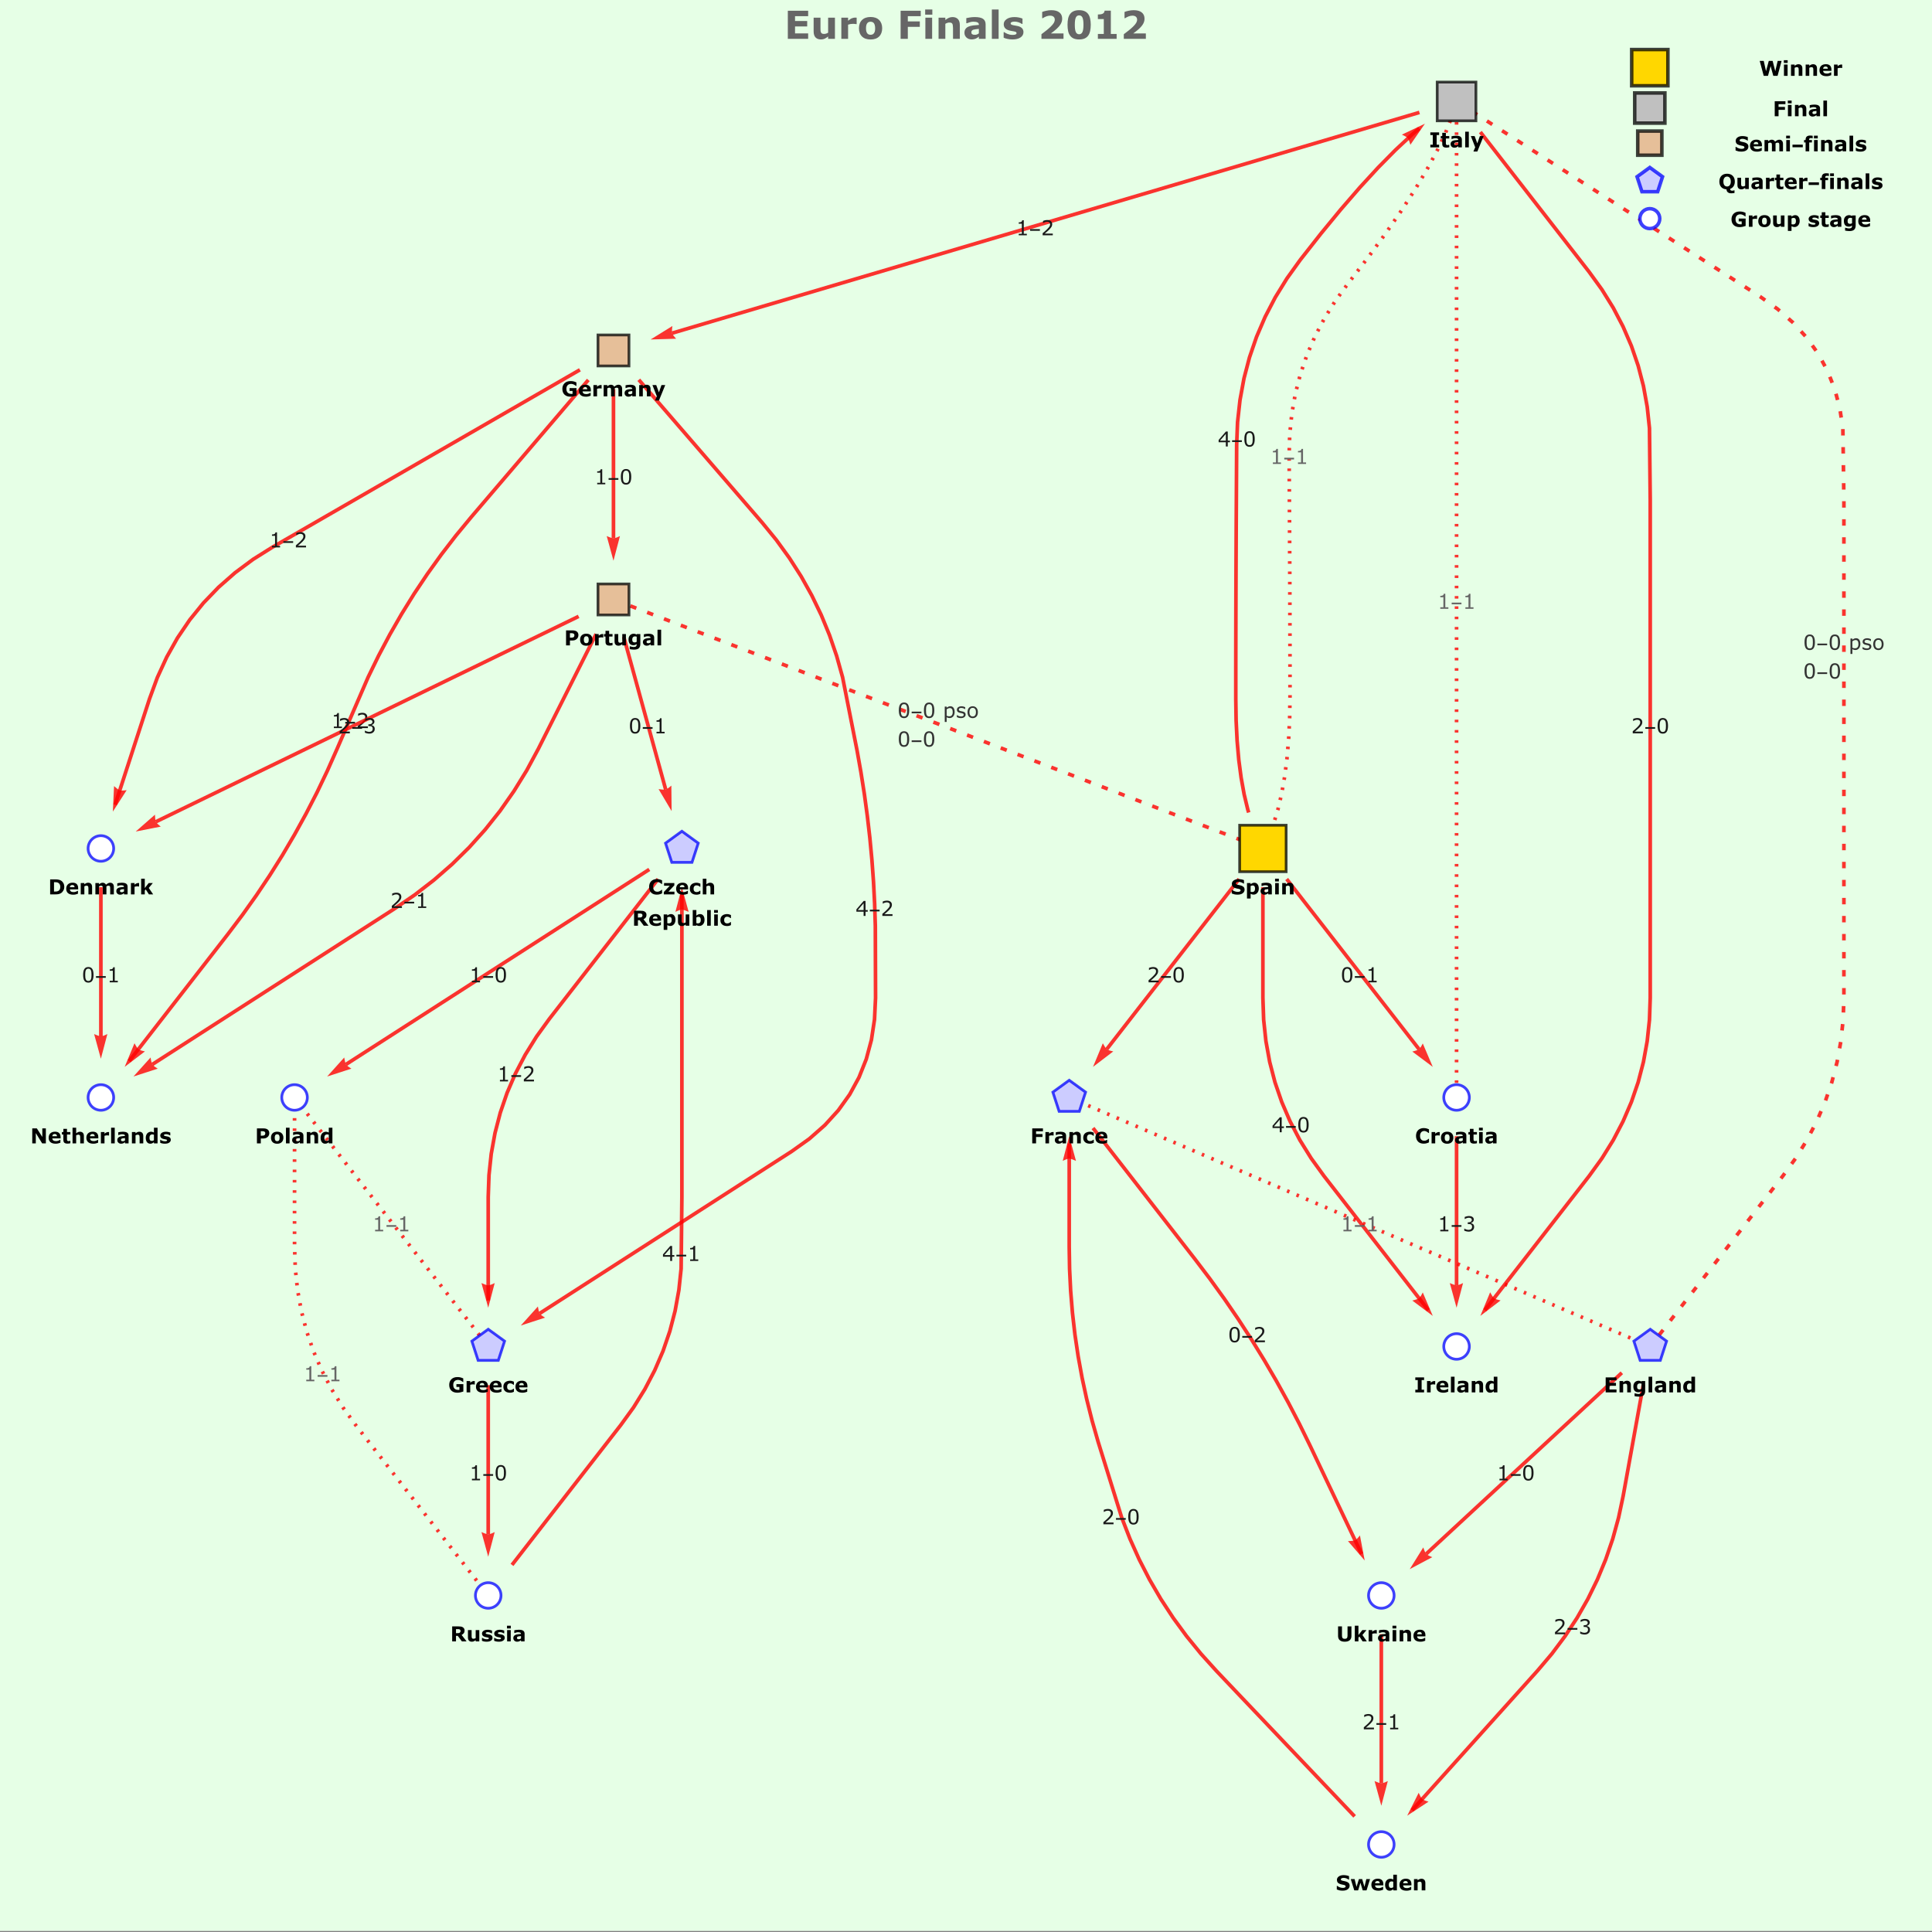 <?xml version="1.0" encoding="UTF-8"?>
<svg xmlns="http://www.w3.org/2000/svg" xmlns:xlink="http://www.w3.org/1999/xlink" width="750pt" height="750pt" viewBox="0 0 750 750" version="1.1">
<rect x="0" y="0" width="750" height="750" fill="#808080" stroke="none"/>
<defs>
<g>
<symbol overflow="visible" id="glyph0-0">
<path style="stroke:none;" d="M 1 0 L 1 -6 L 7 -6 L 7 0 Z M 1.5 -0.5 L 6.5 -0.5 L 6.5 -5.5 L 1.5 -5.5 Z M 1.5 -0.5 "/>
</symbol>
<symbol overflow="visible" id="glyph0-1">
<path style="stroke:none;" d="M 4.234 0 L 1.094 0 L 1.094 -0.594 L 2.297 -0.594 L 2.297 -4.5 L 1.094 -4.5 L 1.094 -5.031 C 1.25 -5.031 1.422 -5.039 1.609 -5.062 C 1.797 -5.094 1.941 -5.133 2.047 -5.188 C 2.16 -5.25 2.25 -5.328 2.312 -5.422 C 2.383 -5.523 2.426 -5.664 2.438 -5.844 L 3.047 -5.844 L 3.047 -0.594 L 4.234 -0.594 Z M 4.234 0 "/>
</symbol>
<symbol overflow="visible" id="glyph0-2">
<path style="stroke:none;" d="M 4.562 -2.906 C 4.562 -1.863 4.395 -1.098 4.062 -0.609 C 3.738 -0.117 3.234 0.125 2.547 0.125 C 1.848 0.125 1.336 -0.117 1.016 -0.609 C 0.691 -1.109 0.531 -1.875 0.531 -2.906 C 0.531 -3.938 0.691 -4.695 1.016 -5.188 C 1.348 -5.688 1.859 -5.938 2.547 -5.938 C 3.242 -5.938 3.754 -5.688 4.078 -5.188 C 4.398 -4.688 4.562 -3.926 4.562 -2.906 Z M 3.531 -1.141 C 3.625 -1.348 3.688 -1.594 3.719 -1.875 C 3.75 -2.164 3.766 -2.508 3.766 -2.906 C 3.766 -3.301 3.75 -3.645 3.719 -3.938 C 3.688 -4.227 3.625 -4.477 3.531 -4.688 C 3.438 -4.883 3.312 -5.035 3.156 -5.141 C 3 -5.242 2.797 -5.297 2.547 -5.297 C 2.305 -5.297 2.102 -5.242 1.938 -5.141 C 1.781 -5.035 1.656 -4.879 1.562 -4.672 C 1.469 -4.484 1.406 -4.234 1.375 -3.922 C 1.344 -3.609 1.328 -3.27 1.328 -2.906 C 1.328 -2.5 1.344 -2.156 1.375 -1.875 C 1.406 -1.602 1.469 -1.363 1.562 -1.156 C 1.645 -0.945 1.766 -0.789 1.922 -0.688 C 2.078 -0.582 2.285 -0.531 2.547 -0.531 C 2.797 -0.531 3 -0.578 3.156 -0.672 C 3.32 -0.773 3.445 -0.93 3.531 -1.141 Z M 3.531 -1.141 "/>
</symbol>
<symbol overflow="visible" id="glyph0-3">
<path style="stroke:none;" d="M 4.703 -1.641 L 3.844 -1.641 L 3.844 0 L 3.094 0 L 3.094 -1.641 L 0.297 -1.641 L 0.297 -2.531 L 3.125 -5.812 L 3.844 -5.812 L 3.844 -2.266 L 4.703 -2.266 Z M 3.094 -2.266 L 3.094 -4.891 L 0.828 -2.266 Z M 3.094 -2.266 "/>
</symbol>
<symbol overflow="visible" id="glyph0-4">
<path style="stroke:none;" d="M 4.562 0 L 0.625 0 L 0.625 -0.812 C 0.906 -1.051 1.18 -1.285 1.453 -1.516 C 1.723 -1.754 1.977 -1.988 2.219 -2.219 C 2.719 -2.707 3.062 -3.094 3.25 -3.375 C 3.438 -3.656 3.531 -3.961 3.531 -4.297 C 3.531 -4.598 3.426 -4.832 3.219 -5 C 3.02 -5.176 2.742 -5.266 2.391 -5.266 C 2.148 -5.266 1.891 -5.223 1.609 -5.141 C 1.336 -5.055 1.07 -4.926 0.812 -4.75 L 0.781 -4.75 L 0.781 -5.578 C 0.957 -5.672 1.203 -5.754 1.516 -5.828 C 1.828 -5.898 2.125 -5.938 2.406 -5.938 C 3.008 -5.938 3.477 -5.789 3.812 -5.5 C 4.156 -5.219 4.328 -4.832 4.328 -4.344 C 4.328 -4.113 4.297 -3.906 4.234 -3.719 C 4.18 -3.531 4.098 -3.348 3.984 -3.172 C 3.891 -3.016 3.77 -2.859 3.625 -2.703 C 3.488 -2.547 3.328 -2.367 3.141 -2.172 C 2.859 -1.898 2.566 -1.633 2.266 -1.375 C 1.973 -1.125 1.695 -0.891 1.438 -0.672 L 4.562 -0.672 Z M 4.562 0 "/>
</symbol>
<symbol overflow="visible" id="glyph0-5">
<path style="stroke:none;" d="M 4.562 -2.234 C 4.562 -1.879 4.508 -1.555 4.406 -1.266 C 4.312 -0.973 4.172 -0.723 3.984 -0.516 C 3.805 -0.328 3.602 -0.176 3.375 -0.062 C 3.145 0.039 2.898 0.094 2.641 0.094 C 2.41 0.094 2.203 0.066 2.016 0.016 C 1.836 -0.035 1.648 -0.113 1.453 -0.219 L 1.453 1.609 L 0.719 1.609 L 0.719 -4.359 L 1.453 -4.359 L 1.453 -3.906 C 1.648 -4.07 1.867 -4.207 2.109 -4.312 C 2.359 -4.426 2.617 -4.484 2.891 -4.484 C 3.422 -4.484 3.832 -4.285 4.125 -3.891 C 4.414 -3.492 4.562 -2.941 4.562 -2.234 Z M 3.812 -2.219 C 3.812 -2.738 3.719 -3.129 3.531 -3.391 C 3.352 -3.648 3.078 -3.781 2.703 -3.781 C 2.492 -3.781 2.281 -3.734 2.062 -3.641 C 1.852 -3.555 1.648 -3.441 1.453 -3.297 L 1.453 -0.812 C 1.66 -0.719 1.836 -0.656 1.984 -0.625 C 2.141 -0.594 2.312 -0.578 2.5 -0.578 C 2.914 -0.578 3.238 -0.711 3.469 -0.984 C 3.695 -1.266 3.812 -1.676 3.812 -2.219 Z M 3.812 -2.219 "/>
</symbol>
<symbol overflow="visible" id="glyph0-6">
<path style="stroke:none;" d="M 3.844 -1.266 C 3.844 -0.859 3.676 -0.523 3.344 -0.266 C 3.02 -0.016 2.57 0.109 2 0.109 C 1.676 0.109 1.379 0.07 1.109 0 C 0.836 -0.082 0.613 -0.172 0.438 -0.266 L 0.438 -1.094 L 0.469 -1.094 C 0.695 -0.914 0.953 -0.773 1.234 -0.672 C 1.523 -0.566 1.801 -0.516 2.062 -0.516 C 2.383 -0.516 2.633 -0.566 2.812 -0.672 C 3 -0.773 3.094 -0.941 3.094 -1.172 C 3.094 -1.336 3.039 -1.469 2.938 -1.562 C 2.844 -1.645 2.656 -1.719 2.375 -1.781 C 2.27 -1.801 2.133 -1.828 1.969 -1.859 C 1.801 -1.891 1.645 -1.926 1.5 -1.969 C 1.125 -2.07 0.852 -2.219 0.688 -2.406 C 0.531 -2.602 0.453 -2.848 0.453 -3.141 C 0.453 -3.316 0.488 -3.484 0.562 -3.641 C 0.633 -3.805 0.75 -3.953 0.906 -4.078 C 1.051 -4.191 1.234 -4.285 1.453 -4.359 C 1.68 -4.43 1.938 -4.469 2.219 -4.469 C 2.477 -4.469 2.738 -4.438 3 -4.375 C 3.27 -4.312 3.492 -4.234 3.672 -4.141 L 3.672 -3.359 L 3.625 -3.359 C 3.438 -3.492 3.207 -3.609 2.938 -3.703 C 2.676 -3.797 2.414 -3.844 2.156 -3.844 C 1.883 -3.844 1.656 -3.789 1.469 -3.688 C 1.289 -3.594 1.203 -3.441 1.203 -3.234 C 1.203 -3.055 1.258 -2.922 1.375 -2.828 C 1.477 -2.734 1.656 -2.66 1.906 -2.609 C 2.039 -2.578 2.191 -2.547 2.359 -2.516 C 2.523 -2.484 2.664 -2.453 2.781 -2.422 C 3.113 -2.348 3.375 -2.219 3.562 -2.031 C 3.75 -1.832 3.844 -1.578 3.844 -1.266 Z M 3.844 -1.266 "/>
</symbol>
<symbol overflow="visible" id="glyph0-7">
<path style="stroke:none;" d="M 4.438 -2.188 C 4.438 -1.469 4.254 -0.898 3.891 -0.484 C 3.523 -0.078 3.039 0.125 2.438 0.125 C 1.812 0.125 1.316 -0.078 0.953 -0.484 C 0.598 -0.898 0.422 -1.469 0.422 -2.188 C 0.422 -2.895 0.598 -3.453 0.953 -3.859 C 1.316 -4.273 1.812 -4.484 2.438 -4.484 C 3.039 -4.484 3.523 -4.273 3.891 -3.859 C 4.254 -3.453 4.438 -2.895 4.438 -2.188 Z M 3.688 -2.188 C 3.688 -2.75 3.57 -3.164 3.344 -3.438 C 3.125 -3.719 2.82 -3.859 2.438 -3.859 C 2.031 -3.859 1.719 -3.719 1.5 -3.438 C 1.281 -3.164 1.172 -2.75 1.172 -2.188 C 1.172 -1.633 1.281 -1.219 1.5 -0.938 C 1.727 -0.656 2.039 -0.516 2.438 -0.516 C 2.82 -0.516 3.125 -0.656 3.344 -0.938 C 3.57 -1.219 3.688 -1.633 3.688 -2.188 Z M 3.688 -2.188 "/>
</symbol>
<symbol overflow="visible" id="glyph0-8">
<path style="stroke:none;" d="M 4.062 -2.797 C 4.188 -2.691 4.285 -2.551 4.359 -2.375 C 4.441 -2.207 4.484 -1.988 4.484 -1.719 C 4.484 -1.457 4.438 -1.211 4.344 -0.984 C 4.25 -0.766 4.113 -0.578 3.938 -0.422 C 3.738 -0.234 3.504 -0.094 3.234 0 C 2.973 0.082 2.688 0.125 2.375 0.125 C 2.051 0.125 1.734 0.082 1.422 0 C 1.109 -0.07 0.852 -0.156 0.656 -0.25 L 0.656 -1.062 L 0.719 -1.062 C 0.938 -0.914 1.191 -0.797 1.484 -0.703 C 1.785 -0.609 2.078 -0.562 2.359 -0.562 C 2.523 -0.562 2.695 -0.586 2.875 -0.641 C 3.062 -0.691 3.211 -0.77 3.328 -0.875 C 3.453 -0.988 3.539 -1.113 3.594 -1.25 C 3.656 -1.395 3.688 -1.57 3.688 -1.781 C 3.688 -1.988 3.648 -2.16 3.578 -2.297 C 3.516 -2.43 3.426 -2.539 3.312 -2.625 C 3.195 -2.707 3.055 -2.758 2.891 -2.781 C 2.723 -2.812 2.539 -2.828 2.344 -2.828 L 2 -2.828 L 2 -3.484 L 2.266 -3.484 C 2.66 -3.484 2.977 -3.566 3.219 -3.734 C 3.457 -3.898 3.578 -4.141 3.578 -4.453 C 3.578 -4.598 3.547 -4.723 3.484 -4.828 C 3.422 -4.93 3.336 -5.016 3.234 -5.078 C 3.117 -5.148 3 -5.195 2.875 -5.219 C 2.75 -5.25 2.602 -5.266 2.438 -5.266 C 2.188 -5.266 1.922 -5.219 1.641 -5.125 C 1.367 -5.039 1.109 -4.914 0.859 -4.75 L 0.828 -4.75 L 0.828 -5.578 C 1.004 -5.66 1.25 -5.738 1.562 -5.812 C 1.875 -5.895 2.172 -5.938 2.453 -5.938 C 2.742 -5.938 2.992 -5.91 3.203 -5.859 C 3.422 -5.805 3.617 -5.723 3.797 -5.609 C 3.984 -5.484 4.125 -5.332 4.219 -5.156 C 4.312 -4.977 4.359 -4.77 4.359 -4.531 C 4.359 -4.207 4.242 -3.926 4.016 -3.688 C 3.797 -3.445 3.531 -3.297 3.219 -3.234 L 3.219 -3.188 C 3.344 -3.164 3.484 -3.117 3.641 -3.047 C 3.805 -2.984 3.945 -2.898 4.062 -2.797 Z M 4.062 -2.797 "/>
</symbol>
<symbol overflow="visible" id="glyph1-0">
<path style="stroke:none;" d="M 0.5 0 L 0.5 -6.406 L 3.5 -6.406 L 3.5 0 Z M 1 -0.5 L 3 -0.5 L 3 -5.906 L 1 -5.906 Z M 1 -0.5 "/>
</symbol>
<symbol overflow="visible" id="glyph1-1">
<path style="stroke:none;" d="M 4.234 -1.75 L 0.438 -1.75 L 0.438 -2.406 L 4.234 -2.406 Z M 4.234 -1.75 "/>
</symbol>
<symbol overflow="visible" id="glyph2-0">
<path style="stroke:none;" d="M 1 0 L 1 -6 L 7 -6 L 7 0 Z M 1.5 -0.5 L 6.5 -0.5 L 6.5 -5.5 L 1.5 -5.5 Z M 1.5 -0.5 "/>
</symbol>
<symbol overflow="visible" id="glyph2-1">
<path style="stroke:none;" d="M 5.547 -3.984 C 5.547 -3.723 5.5 -3.469 5.406 -3.219 C 5.312 -2.969 5.18 -2.758 5.016 -2.594 C 4.785 -2.363 4.523 -2.188 4.234 -2.062 C 3.953 -1.945 3.598 -1.891 3.172 -1.891 L 2.25 -1.891 L 2.25 0 L 0.75 0 L 0.75 -5.812 L 3.219 -5.812 C 3.582 -5.812 3.891 -5.781 4.141 -5.719 C 4.398 -5.656 4.629 -5.562 4.828 -5.438 C 5.055 -5.281 5.234 -5.082 5.359 -4.844 C 5.484 -4.602 5.547 -4.316 5.547 -3.984 Z M 4 -3.953 C 4 -4.109 3.953 -4.242 3.859 -4.359 C 3.773 -4.484 3.672 -4.57 3.547 -4.625 C 3.391 -4.688 3.238 -4.719 3.094 -4.719 C 2.945 -4.727 2.75 -4.734 2.5 -4.734 L 2.25 -4.734 L 2.25 -2.984 L 2.672 -2.984 C 2.93 -2.984 3.141 -3 3.297 -3.031 C 3.461 -3.062 3.602 -3.125 3.719 -3.219 C 3.812 -3.301 3.879 -3.398 3.922 -3.516 C 3.973 -3.641 4 -3.785 4 -3.953 Z M 4 -3.953 "/>
</symbol>
<symbol overflow="visible" id="glyph2-2">
<path style="stroke:none;" d="M 5.156 -2.188 C 5.156 -1.469 4.941 -0.898 4.516 -0.484 C 4.098 -0.066 3.508 0.141 2.75 0.141 C 1.988 0.141 1.395 -0.066 0.969 -0.484 C 0.551 -0.898 0.344 -1.469 0.344 -2.188 C 0.344 -2.914 0.551 -3.488 0.969 -3.906 C 1.395 -4.32 1.988 -4.531 2.75 -4.531 C 3.508 -4.531 4.098 -4.32 4.516 -3.906 C 4.941 -3.488 5.156 -2.914 5.156 -2.188 Z M 3.422 -1.125 C 3.516 -1.238 3.582 -1.375 3.625 -1.531 C 3.664 -1.688 3.688 -1.906 3.688 -2.188 C 3.688 -2.445 3.66 -2.66 3.609 -2.828 C 3.566 -3.004 3.504 -3.145 3.422 -3.25 C 3.336 -3.352 3.238 -3.426 3.125 -3.469 C 3.008 -3.52 2.883 -3.547 2.75 -3.547 C 2.613 -3.547 2.492 -3.523 2.391 -3.484 C 2.285 -3.453 2.18 -3.379 2.078 -3.266 C 1.992 -3.172 1.926 -3.035 1.875 -2.859 C 1.82 -2.68 1.797 -2.457 1.797 -2.188 C 1.797 -1.945 1.816 -1.738 1.859 -1.562 C 1.91 -1.383 1.977 -1.242 2.062 -1.141 C 2.145 -1.035 2.242 -0.957 2.359 -0.906 C 2.473 -0.863 2.609 -0.844 2.766 -0.844 C 2.891 -0.844 3.008 -0.863 3.125 -0.906 C 3.238 -0.945 3.336 -1.02 3.422 -1.125 Z M 3.422 -1.125 "/>
</symbol>
<symbol overflow="visible" id="glyph2-3">
<path style="stroke:none;" d="M 2.078 0 L 0.672 0 L 0.672 -6.078 L 2.078 -6.078 Z M 2.078 0 "/>
</symbol>
<symbol overflow="visible" id="glyph2-4">
<path style="stroke:none;" d="M 3.328 -1.141 L 3.328 -2.062 C 3.129 -2.039 2.922 -2.016 2.703 -1.984 C 2.484 -1.961 2.316 -1.938 2.203 -1.906 C 2.055 -1.852 1.945 -1.785 1.875 -1.703 C 1.801 -1.617 1.766 -1.508 1.766 -1.375 C 1.766 -1.281 1.77 -1.203 1.781 -1.141 C 1.801 -1.086 1.844 -1.035 1.906 -0.984 C 1.969 -0.93 2.039 -0.891 2.125 -0.859 C 2.207 -0.836 2.336 -0.828 2.516 -0.828 C 2.648 -0.828 2.789 -0.852 2.938 -0.906 C 3.082 -0.969 3.211 -1.047 3.328 -1.141 Z M 3.328 -0.469 C 3.242 -0.406 3.145 -0.332 3.031 -0.25 C 2.926 -0.176 2.82 -0.113 2.719 -0.062 C 2.582 0 2.441 0.047 2.297 0.078 C 2.148 0.109 1.988 0.125 1.812 0.125 C 1.395 0.125 1.047 -0.004 0.766 -0.266 C 0.484 -0.523 0.344 -0.859 0.344 -1.266 C 0.344 -1.578 0.41 -1.832 0.547 -2.031 C 0.691 -2.238 0.895 -2.406 1.156 -2.531 C 1.414 -2.645 1.738 -2.723 2.125 -2.766 C 2.508 -2.816 2.91 -2.859 3.328 -2.891 L 3.328 -2.906 C 3.328 -3.145 3.227 -3.312 3.031 -3.406 C 2.832 -3.5 2.539 -3.547 2.156 -3.547 C 1.926 -3.547 1.676 -3.504 1.406 -3.422 C 1.145 -3.336 0.957 -3.273 0.844 -3.234 L 0.719 -3.234 L 0.719 -4.297 C 0.863 -4.336 1.102 -4.383 1.438 -4.438 C 1.781 -4.488 2.117 -4.516 2.453 -4.516 C 3.254 -4.516 3.832 -4.391 4.188 -4.141 C 4.539 -3.898 4.719 -3.516 4.719 -2.984 L 4.719 0 L 3.328 0 Z M 3.328 -0.469 "/>
</symbol>
<symbol overflow="visible" id="glyph2-5">
<path style="stroke:none;" d="M 5.078 0 L 3.656 0 L 3.656 -2.172 C 3.656 -2.348 3.645 -2.523 3.625 -2.703 C 3.613 -2.879 3.582 -3.008 3.531 -3.094 C 3.477 -3.188 3.398 -3.254 3.297 -3.297 C 3.203 -3.348 3.066 -3.375 2.891 -3.375 C 2.766 -3.375 2.633 -3.352 2.5 -3.312 C 2.363 -3.27 2.223 -3.203 2.078 -3.109 L 2.078 0 L 0.672 0 L 0.672 -4.391 L 2.078 -4.391 L 2.078 -3.906 C 2.328 -4.102 2.566 -4.254 2.797 -4.359 C 3.023 -4.461 3.281 -4.516 3.562 -4.516 C 4.031 -4.516 4.398 -4.375 4.672 -4.094 C 4.941 -3.82 5.078 -3.41 5.078 -2.859 Z M 5.078 0 "/>
</symbol>
<symbol overflow="visible" id="glyph2-6">
<path style="stroke:none;" d="M 4.938 0 L 3.531 0 L 3.531 -0.453 C 3.281 -0.254 3.051 -0.109 2.844 -0.016 C 2.633 0.078 2.391 0.125 2.109 0.125 C 1.578 0.125 1.148 -0.078 0.828 -0.484 C 0.516 -0.898 0.359 -1.457 0.359 -2.156 C 0.359 -2.531 0.41 -2.859 0.516 -3.141 C 0.617 -3.43 0.766 -3.68 0.953 -3.891 C 1.129 -4.086 1.344 -4.238 1.594 -4.344 C 1.852 -4.457 2.109 -4.516 2.359 -4.516 C 2.617 -4.516 2.832 -4.484 3 -4.422 C 3.176 -4.367 3.352 -4.301 3.531 -4.219 L 3.531 -6.078 L 4.938 -6.078 Z M 3.531 -1.219 L 3.531 -3.359 C 3.426 -3.398 3.316 -3.43 3.203 -3.453 C 3.098 -3.473 3 -3.484 2.906 -3.484 C 2.539 -3.484 2.266 -3.367 2.078 -3.141 C 1.891 -2.91 1.797 -2.586 1.797 -2.172 C 1.797 -1.742 1.867 -1.43 2.016 -1.234 C 2.172 -1.047 2.41 -0.953 2.734 -0.953 C 2.867 -0.953 3.004 -0.973 3.141 -1.016 C 3.285 -1.066 3.414 -1.133 3.531 -1.219 Z M 3.531 -1.219 "/>
</symbol>
<symbol overflow="visible" id="glyph2-7">
<path style="stroke:none;" d="M 5.891 -0.328 C 5.629 -0.234 5.281 -0.133 4.844 -0.031 C 4.414 0.07 3.988 0.125 3.562 0.125 C 2.57 0.125 1.797 -0.145 1.234 -0.688 C 0.68 -1.227 0.406 -1.973 0.406 -2.922 C 0.406 -3.816 0.688 -4.539 1.25 -5.094 C 1.812 -5.656 2.598 -5.938 3.609 -5.938 C 3.992 -5.938 4.359 -5.898 4.703 -5.828 C 5.055 -5.754 5.441 -5.617 5.859 -5.422 L 5.859 -4.047 L 5.703 -4.047 C 5.629 -4.109 5.52 -4.188 5.375 -4.281 C 5.238 -4.383 5.102 -4.473 4.969 -4.547 C 4.82 -4.629 4.645 -4.695 4.438 -4.75 C 4.238 -4.812 4.023 -4.844 3.797 -4.844 C 3.535 -4.844 3.297 -4.801 3.078 -4.719 C 2.859 -4.645 2.664 -4.531 2.5 -4.375 C 2.332 -4.219 2.203 -4.016 2.109 -3.766 C 2.016 -3.523 1.969 -3.25 1.969 -2.938 C 1.969 -2.289 2.133 -1.797 2.469 -1.453 C 2.812 -1.117 3.316 -0.953 3.984 -0.953 C 4.047 -0.953 4.109 -0.953 4.172 -0.953 C 4.242 -0.953 4.305 -0.957 4.359 -0.969 L 4.359 -2.109 L 3.203 -2.109 L 3.203 -3.203 L 5.891 -3.203 Z M 5.891 -0.328 "/>
</symbol>
<symbol overflow="visible" id="glyph2-8">
<path style="stroke:none;" d="M 3.844 -3.047 L 3.719 -3.047 C 3.656 -3.066 3.555 -3.082 3.422 -3.094 C 3.297 -3.102 3.188 -3.109 3.094 -3.109 C 2.895 -3.109 2.719 -3.094 2.562 -3.062 C 2.414 -3.039 2.254 -3 2.078 -2.938 L 2.078 0 L 0.672 0 L 0.672 -4.391 L 2.078 -4.391 L 2.078 -3.75 C 2.379 -4.008 2.645 -4.18 2.875 -4.266 C 3.102 -4.359 3.316 -4.406 3.516 -4.406 C 3.566 -4.406 3.625 -4.398 3.688 -4.391 C 3.75 -4.391 3.801 -4.391 3.844 -4.391 Z M 3.844 -3.047 "/>
</symbol>
<symbol overflow="visible" id="glyph2-9">
<path style="stroke:none;" d="M 4.984 -1.938 L 1.766 -1.938 C 1.785 -1.594 1.914 -1.328 2.156 -1.141 C 2.395 -0.961 2.75 -0.875 3.219 -0.875 C 3.52 -0.875 3.805 -0.926 4.078 -1.031 C 4.359 -1.133 4.582 -1.25 4.75 -1.375 L 4.906 -1.375 L 4.906 -0.25 C 4.582 -0.125 4.281 -0.031 4 0.031 C 3.719 0.094 3.41 0.125 3.078 0.125 C 2.191 0.125 1.516 -0.07 1.047 -0.469 C 0.578 -0.875 0.344 -1.441 0.344 -2.172 C 0.344 -2.891 0.562 -3.461 1 -3.891 C 1.445 -4.316 2.062 -4.531 2.844 -4.531 C 3.551 -4.531 4.082 -4.348 4.438 -3.984 C 4.801 -3.617 4.984 -3.098 4.984 -2.422 Z M 3.594 -2.766 C 3.582 -3.055 3.504 -3.273 3.359 -3.422 C 3.223 -3.566 3.008 -3.641 2.719 -3.641 C 2.445 -3.641 2.223 -3.566 2.047 -3.422 C 1.879 -3.285 1.785 -3.066 1.766 -2.766 Z M 3.594 -2.766 "/>
</symbol>
<symbol overflow="visible" id="glyph2-10">
<path style="stroke:none;" d="M 2.953 0.125 C 2.566 0.125 2.211 0.078 1.891 -0.016 C 1.578 -0.109 1.305 -0.25 1.078 -0.438 C 0.848 -0.633 0.664 -0.875 0.531 -1.156 C 0.406 -1.445 0.344 -1.785 0.344 -2.172 C 0.344 -2.586 0.41 -2.941 0.547 -3.234 C 0.68 -3.535 0.875 -3.781 1.125 -3.969 C 1.363 -4.156 1.633 -4.289 1.938 -4.375 C 2.25 -4.469 2.57 -4.516 2.906 -4.516 C 3.207 -4.516 3.484 -4.477 3.734 -4.406 C 3.984 -4.344 4.219 -4.258 4.438 -4.156 L 4.438 -2.953 L 4.25 -2.953 C 4.188 -3.004 4.117 -3.062 4.047 -3.125 C 3.973 -3.188 3.879 -3.25 3.766 -3.312 C 3.66 -3.363 3.539 -3.406 3.406 -3.438 C 3.281 -3.477 3.133 -3.5 2.969 -3.5 C 2.594 -3.5 2.301 -3.379 2.094 -3.141 C 1.895 -2.91 1.797 -2.586 1.797 -2.172 C 1.797 -1.754 1.898 -1.438 2.109 -1.219 C 2.316 -1 2.609 -0.891 2.984 -0.891 C 3.16 -0.891 3.32 -0.91 3.469 -0.953 C 3.613 -0.992 3.734 -1.039 3.828 -1.094 C 3.91 -1.145 3.984 -1.195 4.047 -1.25 C 4.117 -1.312 4.188 -1.367 4.25 -1.422 L 4.438 -1.422 L 4.438 -0.219 C 4.219 -0.113 3.988 -0.031 3.75 0.031 C 3.508 0.094 3.242 0.125 2.953 0.125 Z M 2.953 0.125 "/>
</symbol>
<symbol overflow="visible" id="glyph2-11">
<path style="stroke:none;" d="M 4 -4.031 C 4 -4.176 3.969 -4.301 3.906 -4.406 C 3.852 -4.508 3.754 -4.594 3.609 -4.656 C 3.504 -4.695 3.383 -4.723 3.25 -4.734 C 3.113 -4.742 2.957 -4.75 2.781 -4.75 L 2.234 -4.75 L 2.234 -3.188 L 2.703 -3.188 C 2.941 -3.188 3.141 -3.195 3.297 -3.219 C 3.461 -3.238 3.598 -3.289 3.703 -3.375 C 3.805 -3.457 3.879 -3.547 3.922 -3.641 C 3.973 -3.742 4 -3.875 4 -4.031 Z M 6.344 0 L 4.516 0 L 2.922 -2.141 L 2.234 -2.141 L 2.234 0 L 0.75 0 L 0.75 -5.812 L 3.266 -5.812 C 3.609 -5.812 3.898 -5.789 4.141 -5.75 C 4.391 -5.719 4.625 -5.633 4.844 -5.5 C 5.062 -5.375 5.234 -5.207 5.359 -5 C 5.492 -4.789 5.562 -4.531 5.562 -4.219 C 5.562 -3.789 5.457 -3.441 5.25 -3.172 C 5.051 -2.898 4.77 -2.676 4.406 -2.5 Z M 6.344 0 "/>
</symbol>
<symbol overflow="visible" id="glyph2-12">
<path style="stroke:none;" d="M 5.031 0 L 3.625 0 L 3.625 -0.484 C 3.363 -0.285 3.125 -0.133 2.906 -0.031 C 2.695 0.07 2.441 0.125 2.141 0.125 C 1.66 0.125 1.285 -0.016 1.016 -0.297 C 0.754 -0.578 0.625 -0.988 0.625 -1.531 L 0.625 -4.391 L 2.047 -4.391 L 2.047 -2.219 C 2.047 -1.988 2.051 -1.801 2.062 -1.656 C 2.082 -1.508 2.117 -1.391 2.172 -1.297 C 2.211 -1.203 2.285 -1.129 2.391 -1.078 C 2.492 -1.035 2.633 -1.016 2.812 -1.016 C 2.926 -1.016 3.055 -1.035 3.203 -1.078 C 3.348 -1.129 3.488 -1.195 3.625 -1.281 L 3.625 -4.391 L 5.031 -4.391 Z M 5.031 0 "/>
</symbol>
<symbol overflow="visible" id="glyph2-13">
<path style="stroke:none;" d="M 4.484 -1.391 C 4.484 -0.941 4.281 -0.578 3.875 -0.297 C 3.469 -0.016 2.91 0.125 2.203 0.125 C 1.805 0.125 1.445 0.086 1.125 0.016 C 0.812 -0.055 0.562 -0.141 0.375 -0.234 L 0.375 -1.391 L 0.5 -1.391 C 0.57 -1.336 0.656 -1.281 0.75 -1.219 C 0.844 -1.164 0.973 -1.102 1.141 -1.031 C 1.285 -0.977 1.445 -0.926 1.625 -0.875 C 1.812 -0.832 2.016 -0.812 2.234 -0.812 C 2.504 -0.812 2.707 -0.844 2.844 -0.906 C 2.977 -0.969 3.047 -1.062 3.047 -1.188 C 3.047 -1.289 3.004 -1.363 2.922 -1.406 C 2.848 -1.457 2.703 -1.504 2.484 -1.547 C 2.379 -1.578 2.234 -1.602 2.047 -1.625 C 1.867 -1.656 1.707 -1.691 1.562 -1.734 C 1.164 -1.836 0.867 -2 0.672 -2.219 C 0.484 -2.438 0.391 -2.707 0.391 -3.031 C 0.391 -3.457 0.586 -3.812 0.984 -4.094 C 1.391 -4.375 1.938 -4.516 2.625 -4.516 C 2.957 -4.516 3.273 -4.477 3.578 -4.406 C 3.879 -4.344 4.113 -4.273 4.281 -4.203 L 4.281 -3.094 L 4.156 -3.094 C 3.945 -3.227 3.707 -3.344 3.438 -3.438 C 3.176 -3.531 2.91 -3.578 2.641 -3.578 C 2.41 -3.578 2.219 -3.547 2.062 -3.484 C 1.906 -3.422 1.828 -3.332 1.828 -3.219 C 1.828 -3.113 1.863 -3.031 1.938 -2.969 C 2.008 -2.914 2.176 -2.863 2.438 -2.812 C 2.57 -2.781 2.723 -2.75 2.891 -2.719 C 3.055 -2.695 3.223 -2.664 3.391 -2.625 C 3.766 -2.531 4.039 -2.379 4.219 -2.172 C 4.395 -1.961 4.484 -1.703 4.484 -1.391 Z M 4.484 -1.391 "/>
</symbol>
<symbol overflow="visible" id="glyph2-14">
<path style="stroke:none;" d="M 2.078 0 L 0.672 0 L 0.672 -4.391 L 2.078 -4.391 Z M 2.109 -5.016 L 0.625 -5.016 L 0.625 -6.078 L 2.109 -6.078 Z M 2.109 -5.016 "/>
</symbol>
<symbol overflow="visible" id="glyph2-15">
<path style="stroke:none;" d="M 3.375 0.109 C 2.938 0.109 2.535 0.047 2.172 -0.078 C 1.805 -0.203 1.492 -0.395 1.234 -0.656 C 0.973 -0.906 0.77 -1.219 0.625 -1.594 C 0.477 -1.969 0.406 -2.406 0.406 -2.906 C 0.406 -3.363 0.473 -3.781 0.609 -4.156 C 0.742 -4.531 0.945 -4.852 1.219 -5.125 C 1.469 -5.383 1.781 -5.582 2.156 -5.719 C 2.531 -5.863 2.938 -5.938 3.375 -5.938 C 3.625 -5.938 3.844 -5.922 4.031 -5.891 C 4.227 -5.859 4.41 -5.82 4.578 -5.781 C 4.754 -5.727 4.91 -5.672 5.047 -5.609 C 5.191 -5.555 5.32 -5.504 5.438 -5.453 L 5.438 -4.031 L 5.266 -4.031 C 5.191 -4.094 5.098 -4.164 4.984 -4.25 C 4.867 -4.344 4.742 -4.43 4.609 -4.516 C 4.461 -4.598 4.305 -4.664 4.141 -4.719 C 3.973 -4.781 3.797 -4.812 3.609 -4.812 C 3.398 -4.812 3.195 -4.773 3 -4.703 C 2.812 -4.641 2.641 -4.531 2.484 -4.375 C 2.328 -4.227 2.203 -4.031 2.109 -3.781 C 2.016 -3.539 1.969 -3.25 1.969 -2.906 C 1.969 -2.539 2.016 -2.234 2.109 -1.984 C 2.211 -1.742 2.344 -1.551 2.5 -1.406 C 2.664 -1.258 2.844 -1.156 3.031 -1.094 C 3.227 -1.039 3.422 -1.016 3.609 -1.016 C 3.797 -1.016 3.977 -1.039 4.156 -1.094 C 4.332 -1.145 4.5 -1.219 4.656 -1.312 C 4.781 -1.383 4.895 -1.461 5 -1.547 C 5.113 -1.641 5.207 -1.719 5.281 -1.781 L 5.438 -1.781 L 5.438 -0.391 C 5.289 -0.328 5.148 -0.266 5.016 -0.203 C 4.879 -0.148 4.738 -0.102 4.594 -0.062 C 4.406 0 4.227 0.039 4.062 0.062 C 3.895 0.094 3.664 0.109 3.375 0.109 Z M 3.375 0.109 "/>
</symbol>
<symbol overflow="visible" id="glyph2-16">
<path style="stroke:none;" d="M 4.453 0 L 0.328 0 L 0.328 -0.906 L 2.641 -3.359 L 0.422 -3.359 L 0.422 -4.391 L 4.406 -4.391 L 4.406 -3.5 L 2.125 -1.047 L 4.453 -1.047 Z M 4.453 0 "/>
</symbol>
<symbol overflow="visible" id="glyph2-17">
<path style="stroke:none;" d="M 5.078 0 L 3.656 0 L 3.656 -2.172 C 3.656 -2.348 3.645 -2.523 3.625 -2.703 C 3.613 -2.879 3.582 -3.008 3.531 -3.094 C 3.477 -3.188 3.398 -3.254 3.297 -3.297 C 3.203 -3.348 3.066 -3.375 2.891 -3.375 C 2.766 -3.375 2.633 -3.352 2.5 -3.312 C 2.363 -3.27 2.223 -3.203 2.078 -3.109 L 2.078 0 L 0.672 0 L 0.672 -6.078 L 2.078 -6.078 L 2.078 -3.906 C 2.328 -4.102 2.566 -4.254 2.797 -4.359 C 3.023 -4.461 3.281 -4.516 3.562 -4.516 C 4.031 -4.516 4.398 -4.375 4.672 -4.094 C 4.941 -3.82 5.078 -3.41 5.078 -2.859 Z M 5.078 0 "/>
</symbol>
<symbol overflow="visible" id="glyph2-18">
<path style="stroke:none;" d="M 5.25 -2.25 C 5.25 -1.895 5.191 -1.566 5.078 -1.266 C 4.961 -0.973 4.816 -0.727 4.641 -0.531 C 4.453 -0.332 4.238 -0.176 4 -0.062 C 3.77 0.039 3.52 0.094 3.25 0.094 C 3 0.094 2.785 0.062 2.609 0 C 2.43 -0.051 2.254 -0.125 2.078 -0.219 L 2.078 1.609 L 0.672 1.609 L 0.672 -4.391 L 2.078 -4.391 L 2.078 -3.938 C 2.285 -4.102 2.504 -4.238 2.734 -4.344 C 2.961 -4.457 3.223 -4.516 3.516 -4.516 C 4.055 -4.516 4.477 -4.312 4.781 -3.906 C 5.094 -3.508 5.25 -2.957 5.25 -2.25 Z M 3.797 -2.234 C 3.797 -2.66 3.723 -2.969 3.578 -3.156 C 3.43 -3.352 3.203 -3.453 2.891 -3.453 C 2.754 -3.453 2.613 -3.43 2.469 -3.391 C 2.332 -3.348 2.203 -3.289 2.078 -3.219 L 2.078 -1 C 2.172 -0.969 2.27 -0.945 2.375 -0.938 C 2.477 -0.926 2.582 -0.922 2.688 -0.922 C 3.062 -0.922 3.336 -1.031 3.516 -1.25 C 3.703 -1.469 3.797 -1.797 3.797 -2.234 Z M 3.797 -2.234 "/>
</symbol>
<symbol overflow="visible" id="glyph2-19">
<path style="stroke:none;" d="M 5.25 -2.25 C 5.25 -1.562 5.055 -1 4.672 -0.562 C 4.285 -0.125 3.812 0.094 3.25 0.094 C 3 0.094 2.781 0.062 2.594 0 C 2.414 -0.051 2.242 -0.125 2.078 -0.219 L 2.016 0 L 0.672 0 L 0.672 -6.078 L 2.078 -6.078 L 2.078 -3.938 C 2.285 -4.102 2.504 -4.238 2.734 -4.344 C 2.961 -4.457 3.223 -4.516 3.516 -4.516 C 4.066 -4.516 4.492 -4.312 4.797 -3.906 C 5.098 -3.508 5.25 -2.957 5.25 -2.25 Z M 3.797 -2.234 C 3.797 -2.617 3.727 -2.914 3.594 -3.125 C 3.457 -3.344 3.223 -3.453 2.891 -3.453 C 2.754 -3.453 2.613 -3.43 2.469 -3.391 C 2.332 -3.348 2.203 -3.289 2.078 -3.219 L 2.078 -1.016 C 2.172 -0.973 2.266 -0.945 2.359 -0.938 C 2.453 -0.926 2.562 -0.922 2.688 -0.922 C 3.062 -0.922 3.336 -1.031 3.516 -1.25 C 3.703 -1.469 3.797 -1.797 3.797 -2.234 Z M 3.797 -2.234 "/>
</symbol>
<symbol overflow="visible" id="glyph2-20">
<path style="stroke:none;" d="M 6.234 -2.906 C 6.234 -2.363 6.109 -1.879 5.859 -1.453 C 5.617 -1.023 5.312 -0.695 4.938 -0.469 C 4.645 -0.289 4.328 -0.164 3.984 -0.094 C 3.648 -0.031 3.254 0 2.797 0 L 0.75 0 L 0.75 -5.812 L 2.859 -5.812 C 3.328 -5.812 3.734 -5.77 4.078 -5.688 C 4.422 -5.613 4.711 -5.504 4.953 -5.359 C 5.348 -5.117 5.66 -4.789 5.891 -4.375 C 6.117 -3.957 6.234 -3.469 6.234 -2.906 Z M 4.688 -2.922 C 4.688 -3.297 4.613 -3.617 4.469 -3.891 C 4.332 -4.172 4.113 -4.383 3.812 -4.531 C 3.664 -4.613 3.508 -4.664 3.344 -4.688 C 3.188 -4.719 2.945 -4.734 2.625 -4.734 L 2.25 -4.734 L 2.25 -1.094 L 2.625 -1.094 C 2.977 -1.094 3.238 -1.109 3.406 -1.141 C 3.57 -1.172 3.734 -1.227 3.891 -1.312 C 4.172 -1.469 4.375 -1.676 4.5 -1.938 C 4.625 -2.207 4.688 -2.535 4.688 -2.922 Z M 4.688 -2.922 "/>
</symbol>
<symbol overflow="visible" id="glyph2-21">
<path style="stroke:none;" d="M 4.953 -3.109 L 4.953 0 L 3.547 0 L 3.547 -2.188 C 3.547 -2.406 3.539 -2.586 3.531 -2.734 C 3.52 -2.891 3.488 -3.016 3.438 -3.109 C 3.395 -3.203 3.32 -3.27 3.219 -3.312 C 3.125 -3.352 2.992 -3.375 2.828 -3.375 C 2.691 -3.375 2.555 -3.344 2.422 -3.281 C 2.297 -3.227 2.18 -3.172 2.078 -3.109 L 2.078 0 L 0.672 0 L 0.672 -4.391 L 2.078 -4.391 L 2.078 -3.906 C 2.316 -4.094 2.547 -4.238 2.766 -4.344 C 2.984 -4.457 3.227 -4.516 3.5 -4.516 C 3.789 -4.516 4.047 -4.445 4.266 -4.312 C 4.484 -4.188 4.656 -4 4.781 -3.75 C 5.062 -3.988 5.332 -4.176 5.594 -4.312 C 5.863 -4.445 6.129 -4.516 6.391 -4.516 C 6.859 -4.516 7.219 -4.367 7.469 -4.078 C 7.719 -3.797 7.844 -3.391 7.844 -2.859 L 7.844 0 L 6.422 0 L 6.422 -2.188 C 6.422 -2.406 6.414 -2.586 6.406 -2.734 C 6.395 -2.891 6.367 -3.016 6.328 -3.109 C 6.285 -3.203 6.211 -3.27 6.109 -3.312 C 6.016 -3.352 5.879 -3.375 5.703 -3.375 C 5.586 -3.375 5.473 -3.352 5.359 -3.312 C 5.254 -3.27 5.117 -3.203 4.953 -3.109 Z M 4.953 -3.109 "/>
</symbol>
<symbol overflow="visible" id="glyph2-22">
<path style="stroke:none;" d="M 5.328 0 L 3.688 0 L 2.453 -1.906 L 2.078 -1.453 L 2.078 0 L 0.672 0 L 0.672 -6.078 L 2.078 -6.078 L 2.078 -2.453 L 3.594 -4.391 L 5.203 -4.391 L 3.625 -2.5 Z M 5.328 0 "/>
</symbol>
<symbol overflow="visible" id="glyph2-23">
<path style="stroke:none;" d="M 6.031 0 L 4.594 0 L 2.125 -4 L 2.125 0 L 0.75 0 L 0.75 -5.812 L 2.531 -5.812 L 4.656 -2.484 L 4.656 -5.812 L 6.031 -5.812 Z M 6.031 0 "/>
</symbol>
<symbol overflow="visible" id="glyph2-24">
<path style="stroke:none;" d="M 3.469 -0.047 C 3.32 -0.004 3.16 0.023 2.984 0.047 C 2.816 0.078 2.613 0.094 2.375 0.094 C 1.82 0.094 1.41 -0.016 1.141 -0.234 C 0.879 -0.461 0.75 -0.848 0.75 -1.391 L 0.75 -3.438 L 0.172 -3.438 L 0.172 -4.391 L 0.75 -4.391 L 0.75 -5.641 L 2.156 -5.641 L 2.156 -4.391 L 3.469 -4.391 L 3.469 -3.438 L 2.156 -3.438 L 2.156 -1.875 C 2.156 -1.727 2.156 -1.598 2.156 -1.484 C 2.156 -1.367 2.176 -1.266 2.219 -1.172 C 2.258 -1.078 2.32 -1.004 2.406 -0.953 C 2.5 -0.898 2.633 -0.875 2.812 -0.875 C 2.883 -0.875 2.977 -0.891 3.094 -0.922 C 3.219 -0.953 3.305 -0.977 3.359 -1 L 3.469 -1 Z M 3.469 -0.047 "/>
</symbol>
<symbol overflow="visible" id="glyph2-25">
<path style="stroke:none;" d="M 2.641 -1.547 L 3.641 -4.391 L 5.094 -4.391 L 2.656 1.609 L 1.125 1.609 L 1.828 -0.031 L 0.125 -4.391 L 1.594 -4.391 Z M 2.641 -1.547 "/>
</symbol>
<symbol overflow="visible" id="glyph2-26">
<path style="stroke:none;" d="M 4.938 -0.5 C 4.938 -0.094 4.875 0.25 4.75 0.531 C 4.633 0.812 4.473 1.035 4.266 1.203 C 4.055 1.359 3.801 1.473 3.5 1.547 C 3.195 1.617 2.859 1.656 2.484 1.656 C 2.18 1.656 1.879 1.633 1.578 1.594 C 1.285 1.562 1.035 1.52 0.828 1.469 L 0.828 0.375 L 1 0.375 C 1.164 0.438 1.375 0.492 1.625 0.547 C 1.875 0.609 2.094 0.641 2.281 0.641 C 2.539 0.641 2.754 0.613 2.922 0.562 C 3.086 0.52 3.211 0.453 3.297 0.359 C 3.379 0.273 3.438 0.164 3.469 0.031 C 3.508 -0.094 3.531 -0.25 3.531 -0.438 L 3.531 -0.516 C 3.352 -0.379 3.16 -0.27 2.953 -0.188 C 2.754 -0.102 2.531 -0.062 2.281 -0.062 C 1.664 -0.062 1.191 -0.242 0.859 -0.609 C 0.523 -0.984 0.359 -1.551 0.359 -2.312 C 0.359 -2.664 0.406 -2.973 0.5 -3.234 C 0.602 -3.504 0.75 -3.738 0.938 -3.938 C 1.102 -4.113 1.312 -4.254 1.562 -4.359 C 1.82 -4.461 2.082 -4.516 2.344 -4.516 C 2.582 -4.516 2.797 -4.484 2.984 -4.422 C 3.18 -4.367 3.359 -4.289 3.516 -4.188 L 3.562 -4.391 L 4.938 -4.391 Z M 3.531 -1.391 L 3.531 -3.375 C 3.445 -3.406 3.344 -3.43 3.219 -3.453 C 3.102 -3.473 3 -3.484 2.906 -3.484 C 2.539 -3.484 2.266 -3.375 2.078 -3.156 C 1.891 -2.945 1.797 -2.656 1.797 -2.281 C 1.797 -1.852 1.875 -1.555 2.031 -1.391 C 2.195 -1.223 2.43 -1.141 2.734 -1.141 C 2.879 -1.141 3.02 -1.16 3.156 -1.203 C 3.289 -1.254 3.414 -1.316 3.531 -1.391 Z M 3.531 -1.391 "/>
</symbol>
<symbol overflow="visible" id="glyph2-27">
<path style="stroke:none;" d="M 5.406 -1.828 C 5.406 -1.254 5.16 -0.785 4.672 -0.422 C 4.18 -0.066 3.52 0.109 2.688 0.109 C 2.207 0.109 1.785 0.066 1.422 -0.016 C 1.066 -0.109 0.734 -0.219 0.422 -0.344 L 0.422 -1.734 L 0.594 -1.734 C 0.906 -1.492 1.25 -1.305 1.625 -1.172 C 2.008 -1.035 2.379 -0.969 2.734 -0.969 C 2.828 -0.969 2.945 -0.973 3.094 -0.984 C 3.25 -1.004 3.375 -1.035 3.469 -1.078 C 3.582 -1.117 3.676 -1.176 3.75 -1.25 C 3.82 -1.32 3.859 -1.426 3.859 -1.562 C 3.859 -1.688 3.801 -1.797 3.688 -1.891 C 3.582 -1.984 3.426 -2.055 3.219 -2.109 C 3 -2.16 2.766 -2.207 2.516 -2.25 C 2.273 -2.289 2.051 -2.348 1.844 -2.422 C 1.352 -2.578 1 -2.789 0.781 -3.062 C 0.57 -3.344 0.469 -3.68 0.469 -4.078 C 0.469 -4.617 0.707 -5.062 1.188 -5.406 C 1.676 -5.75 2.301 -5.922 3.062 -5.922 C 3.445 -5.922 3.828 -5.883 4.203 -5.812 C 4.578 -5.738 4.898 -5.645 5.172 -5.531 L 5.172 -4.188 L 5.016 -4.188 C 4.773 -4.375 4.484 -4.531 4.141 -4.656 C 3.805 -4.789 3.461 -4.859 3.109 -4.859 C 2.984 -4.859 2.859 -4.848 2.734 -4.828 C 2.609 -4.805 2.488 -4.773 2.375 -4.734 C 2.27 -4.691 2.18 -4.629 2.109 -4.547 C 2.035 -4.473 2 -4.383 2 -4.281 C 2 -4.125 2.055 -4.004 2.172 -3.922 C 2.297 -3.848 2.52 -3.773 2.844 -3.703 C 3.062 -3.66 3.266 -3.617 3.453 -3.578 C 3.648 -3.535 3.863 -3.477 4.094 -3.406 C 4.539 -3.258 4.867 -3.062 5.078 -2.812 C 5.297 -2.562 5.406 -2.234 5.406 -1.828 Z M 5.406 -1.828 "/>
</symbol>
<symbol overflow="visible" id="glyph2-28">
<path style="stroke:none;" d="M 3.891 0 L 0.484 0 L 0.484 -1.031 L 1.438 -1.031 L 1.438 -4.781 L 0.484 -4.781 L 0.484 -5.812 L 3.891 -5.812 L 3.891 -4.781 L 2.938 -4.781 L 2.938 -1.031 L 3.891 -1.031 Z M 3.891 0 "/>
</symbol>
<symbol overflow="visible" id="glyph2-29">
<path style="stroke:none;" d="M 4.906 -4.688 L 2.234 -4.688 L 2.234 -3.609 L 4.719 -3.609 L 4.719 -2.484 L 2.234 -2.484 L 2.234 0 L 0.75 0 L 0.75 -5.812 L 4.906 -5.812 Z M 4.906 -4.688 "/>
</symbol>
<symbol overflow="visible" id="glyph2-30">
<path style="stroke:none;" d="M 4.953 0 L 0.75 0 L 0.75 -5.812 L 4.953 -5.812 L 4.953 -4.688 L 2.234 -4.688 L 2.234 -3.688 L 4.75 -3.688 L 4.75 -2.562 L 2.234 -2.562 L 2.234 -1.125 L 4.953 -1.125 Z M 4.953 0 "/>
</symbol>
<symbol overflow="visible" id="glyph2-31">
<path style="stroke:none;" d="M 5.844 -2.109 C 5.844 -1.391 5.625 -0.836 5.188 -0.453 C 4.75 -0.066 4.102 0.125 3.25 0.125 C 2.395 0.125 1.75 -0.066 1.312 -0.453 C 0.875 -0.836 0.656 -1.391 0.656 -2.109 L 0.656 -5.812 L 2.172 -5.812 L 2.172 -2.188 C 2.172 -1.781 2.254 -1.477 2.422 -1.281 C 2.586 -1.082 2.863 -0.984 3.25 -0.984 C 3.625 -0.984 3.895 -1.078 4.062 -1.266 C 4.238 -1.461 4.328 -1.77 4.328 -2.188 L 4.328 -5.812 L 5.844 -5.812 Z M 5.844 -2.109 "/>
</symbol>
<symbol overflow="visible" id="glyph2-32">
<path style="stroke:none;" d="M 7.656 -4.391 L 6.297 0 L 4.812 0 L 3.922 -2.953 L 3.031 0 L 1.531 0 L 0.172 -4.391 L 1.656 -4.391 L 2.406 -1.359 L 3.344 -4.391 L 4.594 -4.391 L 5.484 -1.359 L 6.219 -4.391 Z M 7.656 -4.391 "/>
</symbol>
<symbol overflow="visible" id="glyph2-33">
<path style="stroke:none;" d="M 8.766 -5.812 L 7.203 0 L 5.547 0 L 4.5 -3.797 L 3.484 0 L 1.828 0 L 0.266 -5.812 L 1.828 -5.812 L 2.719 -1.812 L 3.797 -5.812 L 5.281 -5.812 L 6.312 -1.812 L 7.25 -5.812 Z M 8.766 -5.812 "/>
</symbol>
<symbol overflow="visible" id="glyph2-34">
<path style="stroke:none;" d="M 3.516 -5.047 L 3.406 -5.047 C 3.344 -5.066 3.258 -5.086 3.156 -5.109 C 3.062 -5.129 2.957 -5.141 2.844 -5.141 C 2.562 -5.141 2.367 -5.086 2.266 -4.984 C 2.172 -4.891 2.125 -4.703 2.125 -4.422 L 2.125 -4.391 L 3.219 -4.391 L 3.219 -3.438 L 2.172 -3.438 L 2.172 0 L 0.766 0 L 0.766 -3.438 L 0.172 -3.438 L 0.172 -4.391 L 0.766 -4.391 L 0.766 -4.516 C 0.766 -5.047 0.906 -5.445 1.188 -5.719 C 1.477 -5.988 1.914 -6.125 2.5 -6.125 C 2.707 -6.125 2.895 -6.113 3.062 -6.094 C 3.227 -6.082 3.379 -6.066 3.516 -6.047 Z M 3.516 -5.047 "/>
</symbol>
<symbol overflow="visible" id="glyph2-35">
<path style="stroke:none;" d="M 4.406 -1.438 C 4.551 -1.613 4.66 -1.82 4.734 -2.062 C 4.805 -2.301 4.844 -2.582 4.844 -2.906 C 4.844 -3.258 4.801 -3.555 4.719 -3.797 C 4.633 -4.047 4.531 -4.242 4.406 -4.391 C 4.27 -4.547 4.113 -4.66 3.938 -4.734 C 3.77 -4.805 3.594 -4.844 3.406 -4.844 C 3.219 -4.844 3.035 -4.805 2.859 -4.734 C 2.691 -4.672 2.539 -4.562 2.406 -4.406 C 2.27 -4.258 2.16 -4.055 2.078 -3.797 C 2.004 -3.547 1.969 -3.25 1.969 -2.906 C 1.969 -2.562 2.004 -2.266 2.078 -2.016 C 2.16 -1.773 2.266 -1.578 2.391 -1.422 C 2.523 -1.273 2.676 -1.164 2.844 -1.094 C 3.02 -1.02 3.207 -0.984 3.406 -0.984 C 3.594 -0.984 3.773 -1.02 3.953 -1.094 C 4.129 -1.164 4.281 -1.281 4.406 -1.438 Z M 4.578 -0.078 C 4.586 0.18 4.656 0.367 4.781 0.484 C 4.914 0.598 5.141 0.656 5.453 0.656 C 5.555 0.656 5.68 0.633 5.828 0.594 C 5.973 0.562 6.078 0.531 6.141 0.5 L 6.281 0.5 L 6.281 1.531 C 6.133 1.562 5.973 1.586 5.797 1.609 C 5.629 1.641 5.375 1.656 5.031 1.656 C 4.719 1.656 4.445 1.617 4.219 1.547 C 3.988 1.473 3.797 1.363 3.641 1.219 C 3.484 1.082 3.367 0.922 3.297 0.734 C 3.223 0.547 3.18 0.336 3.172 0.109 C 2.297 0.055 1.613 -0.234 1.125 -0.766 C 0.645 -1.297 0.406 -2.008 0.406 -2.906 C 0.406 -3.844 0.672 -4.582 1.203 -5.125 C 1.734 -5.664 2.469 -5.938 3.406 -5.938 C 4.332 -5.938 5.062 -5.664 5.594 -5.125 C 6.133 -4.582 6.406 -3.844 6.406 -2.906 C 6.406 -2.219 6.25 -1.625 5.938 -1.125 C 5.625 -0.625 5.172 -0.273 4.578 -0.078 Z M 4.578 -0.078 "/>
</symbol>
<symbol overflow="visible" id="glyph3-0">
<path style="stroke:none;" d="M 1.875 0 L 1.875 -11.25 L 13.125 -11.25 L 13.125 0 Z M 2.812 -0.938 L 12.188 -0.938 L 12.188 -10.312 L 2.812 -10.312 Z M 2.812 -0.938 "/>
</symbol>
<symbol overflow="visible" id="glyph3-1">
<path style="stroke:none;" d="M 9.281 0 L 1.391 0 L 1.391 -10.906 L 9.281 -10.906 L 9.281 -8.797 L 4.188 -8.797 L 4.188 -6.922 L 8.906 -6.922 L 8.906 -4.812 L 4.188 -4.812 L 4.188 -2.109 L 9.281 -2.109 Z M 9.281 0 "/>
</symbol>
<symbol overflow="visible" id="glyph3-2">
<path style="stroke:none;" d="M 9.438 0 L 6.797 0 L 6.797 -0.906 C 6.316 -0.539 5.875 -0.258 5.469 -0.062 C 5.062 0.133 4.578 0.234 4.016 0.234 C 3.109 0.234 2.406 -0.023 1.906 -0.547 C 1.414 -1.078 1.172 -1.852 1.172 -2.875 L 1.172 -8.219 L 3.828 -8.219 L 3.828 -4.141 C 3.828 -3.723 3.836 -3.379 3.859 -3.109 C 3.891 -2.836 3.957 -2.609 4.062 -2.422 C 4.156 -2.242 4.297 -2.113 4.484 -2.031 C 4.672 -1.945 4.93 -1.906 5.266 -1.906 C 5.492 -1.906 5.742 -1.945 6.016 -2.031 C 6.285 -2.113 6.547 -2.234 6.797 -2.391 L 6.797 -8.219 L 9.438 -8.219 Z M 9.438 0 "/>
</symbol>
<symbol overflow="visible" id="glyph3-3">
<path style="stroke:none;" d="M 7.203 -5.719 L 6.969 -5.719 C 6.852 -5.75 6.672 -5.773 6.422 -5.797 C 6.18 -5.816 5.977 -5.828 5.812 -5.828 C 5.438 -5.828 5.102 -5.801 4.812 -5.75 C 4.52 -5.707 4.207 -5.629 3.875 -5.516 L 3.875 0 L 1.25 0 L 1.25 -8.219 L 3.875 -8.219 L 3.875 -7.016 C 4.457 -7.516 4.961 -7.844 5.391 -8 C 5.828 -8.164 6.223 -8.25 6.578 -8.25 C 6.672 -8.25 6.773 -8.242 6.891 -8.234 C 7.016 -8.234 7.117 -8.227 7.203 -8.219 Z M 7.203 -5.719 "/>
</symbol>
<symbol overflow="visible" id="glyph3-4">
<path style="stroke:none;" d="M 9.656 -4.109 C 9.656 -2.754 9.258 -1.688 8.469 -0.906 C 7.676 -0.133 6.57 0.25 5.156 0.25 C 3.727 0.25 2.617 -0.133 1.828 -0.906 C 1.035 -1.688 0.641 -2.754 0.641 -4.109 C 0.641 -5.473 1.035 -6.539 1.828 -7.312 C 2.629 -8.094 3.738 -8.484 5.156 -8.484 C 6.582 -8.484 7.688 -8.094 8.469 -7.312 C 9.258 -6.531 9.656 -5.461 9.656 -4.109 Z M 6.406 -2.109 C 6.582 -2.316 6.711 -2.566 6.797 -2.859 C 6.879 -3.16 6.922 -3.57 6.922 -4.094 C 6.922 -4.57 6.875 -4.973 6.781 -5.297 C 6.695 -5.629 6.578 -5.895 6.422 -6.094 C 6.266 -6.289 6.078 -6.43 5.859 -6.516 C 5.641 -6.598 5.406 -6.641 5.156 -6.641 C 4.895 -6.641 4.664 -6.602 4.469 -6.531 C 4.27 -6.469 4.082 -6.332 3.906 -6.125 C 3.738 -5.938 3.609 -5.676 3.516 -5.344 C 3.422 -5.008 3.375 -4.594 3.375 -4.094 C 3.375 -3.645 3.414 -3.254 3.5 -2.922 C 3.582 -2.598 3.707 -2.332 3.875 -2.125 C 4.031 -1.938 4.211 -1.797 4.422 -1.703 C 4.641 -1.617 4.891 -1.578 5.172 -1.578 C 5.41 -1.578 5.641 -1.617 5.859 -1.703 C 6.078 -1.785 6.258 -1.922 6.406 -2.109 Z M 6.406 -2.109 "/>
</symbol>
<symbol overflow="visible" id="glyph3-5">
<path style="stroke:none;" d="M 9.203 -8.797 L 4.188 -8.797 L 4.188 -6.766 L 8.844 -6.766 L 8.844 -4.656 L 4.188 -4.656 L 4.188 0 L 1.391 0 L 1.391 -10.906 L 9.203 -10.906 Z M 9.203 -8.797 "/>
</symbol>
<symbol overflow="visible" id="glyph3-6">
<path style="stroke:none;" d="M 3.875 0 L 1.25 0 L 1.25 -8.219 L 3.875 -8.219 Z M 3.953 -9.391 L 1.172 -9.391 L 1.172 -11.391 L 3.953 -11.391 Z M 3.953 -9.391 "/>
</symbol>
<symbol overflow="visible" id="glyph3-7">
<path style="stroke:none;" d="M 9.5 0 L 6.859 0 L 6.859 -4.078 C 6.859 -4.41 6.836 -4.738 6.797 -5.062 C 6.766 -5.395 6.707 -5.641 6.625 -5.797 C 6.531 -5.984 6.391 -6.117 6.203 -6.203 C 6.016 -6.285 5.75 -6.328 5.406 -6.328 C 5.164 -6.328 4.922 -6.285 4.672 -6.203 C 4.43 -6.129 4.164 -6.004 3.875 -5.828 L 3.875 0 L 1.25 0 L 1.25 -8.219 L 3.875 -8.219 L 3.875 -7.312 C 4.344 -7.676 4.789 -7.957 5.219 -8.156 C 5.656 -8.352 6.141 -8.453 6.672 -8.453 C 7.555 -8.453 8.25 -8.191 8.75 -7.672 C 9.25 -7.16 9.5 -6.391 9.5 -5.359 Z M 9.5 0 "/>
</symbol>
<symbol overflow="visible" id="glyph3-8">
<path style="stroke:none;" d="M 6.219 -2.141 L 6.219 -3.859 C 5.863 -3.828 5.477 -3.785 5.062 -3.734 C 4.656 -3.68 4.344 -3.625 4.125 -3.562 C 3.863 -3.477 3.66 -3.352 3.516 -3.188 C 3.379 -3.031 3.312 -2.828 3.312 -2.578 C 3.312 -2.398 3.328 -2.258 3.359 -2.156 C 3.391 -2.051 3.461 -1.945 3.578 -1.844 C 3.691 -1.75 3.828 -1.676 3.984 -1.625 C 4.141 -1.582 4.379 -1.562 4.703 -1.562 C 4.973 -1.562 5.242 -1.613 5.516 -1.719 C 5.785 -1.82 6.02 -1.961 6.219 -2.141 Z M 6.219 -0.875 C 6.082 -0.758 5.91 -0.625 5.703 -0.469 C 5.492 -0.32 5.297 -0.207 5.109 -0.125 C 4.848 -0.008 4.578 0.07 4.297 0.125 C 4.016 0.188 3.711 0.219 3.391 0.219 C 2.609 0.219 1.953 -0.02 1.422 -0.5 C 0.891 -0.988 0.625 -1.609 0.625 -2.359 C 0.625 -2.961 0.758 -3.453 1.031 -3.828 C 1.301 -4.211 1.68 -4.516 2.172 -4.734 C 2.66 -4.953 3.266 -5.109 3.984 -5.203 C 4.711 -5.297 5.461 -5.363 6.234 -5.406 L 6.234 -5.453 C 6.234 -5.898 6.047 -6.211 5.672 -6.391 C 5.305 -6.566 4.766 -6.656 4.047 -6.656 C 3.609 -6.656 3.141 -6.578 2.641 -6.422 C 2.148 -6.266 1.801 -6.145 1.594 -6.062 L 1.344 -6.062 L 1.344 -8.047 C 1.625 -8.117 2.078 -8.203 2.703 -8.297 C 3.328 -8.398 3.957 -8.453 4.594 -8.453 C 6.094 -8.453 7.176 -8.223 7.844 -7.766 C 8.508 -7.305 8.844 -6.582 8.844 -5.594 L 8.844 0 L 6.219 0 Z M 6.219 -0.875 "/>
</symbol>
<symbol overflow="visible" id="glyph3-9">
<path style="stroke:none;" d="M 3.875 0 L 1.25 0 L 1.25 -11.391 L 3.875 -11.391 Z M 3.875 0 "/>
</symbol>
<symbol overflow="visible" id="glyph3-10">
<path style="stroke:none;" d="M 8.391 -2.609 C 8.391 -1.754 8.008 -1.066 7.25 -0.547 C 6.488 -0.023 5.445 0.234 4.125 0.234 C 3.395 0.234 2.727 0.16 2.125 0.016 C 1.531 -0.117 1.055 -0.27 0.703 -0.438 L 0.703 -2.594 L 0.938 -2.594 C 1.07 -2.508 1.223 -2.41 1.391 -2.297 C 1.566 -2.18 1.812 -2.062 2.125 -1.938 C 2.406 -1.82 2.719 -1.723 3.062 -1.641 C 3.406 -1.566 3.773 -1.531 4.172 -1.531 C 4.691 -1.531 5.078 -1.586 5.328 -1.703 C 5.578 -1.816 5.703 -1.988 5.703 -2.219 C 5.703 -2.414 5.629 -2.555 5.484 -2.641 C 5.336 -2.734 5.055 -2.82 4.641 -2.906 C 4.441 -2.945 4.176 -2.992 3.844 -3.047 C 3.508 -3.098 3.207 -3.16 2.938 -3.234 C 2.188 -3.43 1.629 -3.734 1.266 -4.141 C 0.91 -4.555 0.734 -5.07 0.734 -5.688 C 0.734 -6.477 1.109 -7.133 1.859 -7.656 C 2.609 -8.188 3.629 -8.453 4.922 -8.453 C 5.547 -8.453 6.141 -8.391 6.703 -8.266 C 7.266 -8.141 7.703 -8.004 8.016 -7.859 L 8.016 -5.781 L 7.797 -5.781 C 7.398 -6.051 6.953 -6.27 6.453 -6.438 C 5.953 -6.602 5.445 -6.688 4.938 -6.688 C 4.508 -6.688 4.148 -6.629 3.859 -6.516 C 3.566 -6.398 3.422 -6.234 3.422 -6.016 C 3.422 -5.828 3.488 -5.68 3.625 -5.578 C 3.758 -5.473 4.07 -5.367 4.562 -5.266 C 4.82 -5.211 5.109 -5.16 5.422 -5.109 C 5.734 -5.055 6.047 -4.992 6.359 -4.922 C 7.047 -4.734 7.555 -4.445 7.891 -4.062 C 8.223 -3.676 8.391 -3.191 8.391 -2.609 Z M 8.391 -2.609 "/>
</symbol>
<symbol overflow="visible" id="glyph3-11">
<path style="stroke:none;" d="M 9.922 0 L 1.359 0 L 1.359 -1.797 C 2.016 -2.273 2.672 -2.781 3.328 -3.312 C 3.984 -3.844 4.508 -4.301 4.906 -4.688 C 5.488 -5.258 5.906 -5.754 6.156 -6.172 C 6.406 -6.598 6.531 -7.02 6.531 -7.438 C 6.531 -7.938 6.367 -8.32 6.047 -8.594 C 5.734 -8.863 5.273 -9 4.672 -9 C 4.223 -9 3.75 -8.906 3.25 -8.719 C 2.758 -8.531 2.301 -8.297 1.875 -8.016 L 1.641 -8.016 L 1.641 -10.438 C 1.984 -10.594 2.492 -10.742 3.172 -10.891 C 3.848 -11.047 4.523 -11.125 5.203 -11.125 C 6.578 -11.125 7.617 -10.832 8.328 -10.25 C 9.047 -9.676 9.406 -8.867 9.406 -7.828 C 9.406 -7.141 9.234 -6.484 8.891 -5.859 C 8.547 -5.234 8.02 -4.594 7.312 -3.938 C 6.875 -3.531 6.426 -3.156 5.969 -2.812 C 5.52 -2.469 5.203 -2.227 5.016 -2.094 L 9.922 -2.094 Z M 9.922 0 "/>
</symbol>
<symbol overflow="visible" id="glyph3-12">
<path style="stroke:none;" d="M 9.844 -5.453 C 9.844 -4.535 9.758 -3.711 9.594 -2.984 C 9.426 -2.266 9.164 -1.672 8.812 -1.203 C 8.457 -0.734 7.992 -0.375 7.422 -0.125 C 6.859 0.113 6.16 0.234 5.328 0.234 C 4.516 0.234 3.816 0.113 3.234 -0.125 C 2.66 -0.375 2.195 -0.738 1.844 -1.219 C 1.477 -1.695 1.219 -2.289 1.062 -3 C 0.906 -3.719 0.828 -4.535 0.828 -5.453 C 0.828 -6.398 0.906 -7.223 1.062 -7.922 C 1.227 -8.617 1.492 -9.207 1.859 -9.688 C 2.223 -10.164 2.691 -10.523 3.266 -10.766 C 3.836 -11.004 4.523 -11.125 5.328 -11.125 C 6.16 -11.125 6.859 -11 7.422 -10.75 C 7.992 -10.508 8.461 -10.145 8.828 -9.656 C 9.18 -9.176 9.438 -8.582 9.594 -7.875 C 9.758 -7.176 9.844 -6.367 9.844 -5.453 Z M 7.016 -5.453 C 7.016 -6.773 6.883 -7.711 6.625 -8.266 C 6.363 -8.828 5.93 -9.109 5.328 -9.109 C 4.734 -9.109 4.305 -8.828 4.047 -8.266 C 3.785 -7.711 3.656 -6.77 3.656 -5.438 C 3.656 -4.145 3.785 -3.211 4.047 -2.641 C 4.316 -2.066 4.742 -1.781 5.328 -1.781 C 5.922 -1.781 6.348 -2.066 6.609 -2.641 C 6.879 -3.211 7.016 -4.148 7.016 -5.453 Z M 7.016 -5.453 "/>
</symbol>
<symbol overflow="visible" id="glyph3-13">
<path style="stroke:none;" d="M 9.234 0 L 1.953 0 L 1.953 -1.906 L 4.25 -1.906 L 4.25 -7.672 L 1.953 -7.672 L 1.953 -9.453 C 2.297 -9.453 2.629 -9.473 2.953 -9.516 C 3.273 -9.555 3.547 -9.629 3.766 -9.734 C 4.016 -9.848 4.203 -10.004 4.328 -10.203 C 4.461 -10.398 4.539 -10.645 4.562 -10.938 L 6.984 -10.938 L 6.984 -1.906 L 9.234 -1.906 Z M 9.234 0 "/>
</symbol>
<symbol overflow="visible" id="glyph4-0">
<path style="stroke:none;" d="M 0.5 0 L 0.5 -6.406 L 3.5 -6.406 L 3.5 0 Z M 1 -0.5 L 3 -0.5 L 3 -5.906 L 1 -5.906 Z M 1 -0.5 "/>
</symbol>
<symbol overflow="visible" id="glyph4-1">
<path style="stroke:none;" d="M 4.344 -1.578 L 0.344 -1.578 L 0.344 -2.594 L 4.344 -2.594 Z M 4.344 -1.578 "/>
</symbol>
</g>
<clipPath id="clip1">
  <path d="M 630.961 58 L 652 58 L 652 81 L 630.961 81 Z M 630.961 58 "/>
</clipPath>
<clipPath id="clip2">
  <path d="M 630.961 74 L 651 74 L 651 91.199 L 630.961 91.199 Z M 630.961 74 "/>
</clipPath>
</defs>
<g id="surface1971">
<path style=" stroke:none;fill-rule:evenodd;fill:rgb(99.998%,99.998%,99.998%);fill-opacity:1;" d="M 0 749.52 L 750 749.52 L 750 0 L 0 0 Z M 0 749.52 "/>
<path style=" stroke:none;fill-rule:evenodd;fill:rgb(90.001%,100%,90.001%);fill-opacity:1;" d="M 0 749.52 L 750 749.52 L 750 0 L 0 0 Z M 0 749.52 "/>
<path style="fill:none;stroke-width:1.42;stroke-linecap:butt;stroke-linejoin:miter;stroke:rgb(100%,0%,0%);stroke-opacity:0.8;stroke-dasharray:1,3;stroke-miterlimit:3.25;" d="M 114.344 426.035 L 189.527 522.699 "/>
<g style="fill:rgb(40%,40%,40%);fill-opacity:1;">
  <use xlink:href="#glyph0-1" x="144.521" y="477.997"/>
</g>
<g style="fill:rgb(40%,40%,40%);fill-opacity:1;">
  <use xlink:href="#glyph1-1" x="149.599" y="477.997"/>
</g>
<g style="fill:rgb(40%,40%,40%);fill-opacity:1;">
  <use xlink:href="#glyph0-1" x="154.271" y="477.997"/>
</g>
<path style="fill:none;stroke-width:1.42;stroke-linecap:butt;stroke-linejoin:miter;stroke:rgb(100%,0%,0%);stroke-opacity:0.8;stroke-dasharray:1,3;stroke-miterlimit:3.25;" d="M 114.344 426.035 L 114.344 484.031 L 114.637 492.523 L 115.516 500.816 L 116.98 508.902 L 119.031 516.793 L 121.672 524.48 L 124.895 531.965 L 128.703 539.25 L 133.102 546.336 L 138.082 553.219 L 145.91 563.281 L 153.207 572.664 L 159.98 581.371 L 166.223 589.398 L 171.938 596.746 L 177.129 603.418 L 181.789 609.41 L 185.922 614.727 L 189.527 619.359 "/>
<g style="fill:rgb(40%,40%,40%);fill-opacity:1;">
  <use xlink:href="#glyph0-1" x="117.797" y="536.202"/>
</g>
<g style="fill:rgb(40%,40%,40%);fill-opacity:1;">
  <use xlink:href="#glyph1-1" x="122.875" y="536.202"/>
</g>
<g style="fill:rgb(40%,40%,40%);fill-opacity:1;">
  <use xlink:href="#glyph0-1" x="127.547" y="536.202"/>
</g>
<path style="fill:none;stroke-width:1.42;stroke-linecap:butt;stroke-linejoin:miter;stroke:rgb(100%,0%,0%);stroke-opacity:0.8;stroke-miterlimit:3.25;" d="M 189.527 537.734 L 189.527 595.625 "/>
<path style=" stroke:none;fill-rule:evenodd;fill:rgb(100%,0%,0%);fill-opacity:0.8;" d="M 192.047 594.738 L 191.762 594.879 L 191.074 595.188 L 190.66 595.352 L 190.242 595.492 L 189.852 595.59 L 189.527 595.625 L 189.23 595.59 L 188.848 595.492 L 188.414 595.352 L 187.973 595.188 L 187.223 594.879 L 186.902 594.738 L 189.527 604.324 Z M 192.047 594.738 "/>
<g style="fill:rgb(10.001%,10.001%,10.001%);fill-opacity:1;">
  <use xlink:href="#glyph0-1" x="182.112" y="574.66"/>
</g>
<g style="fill:rgb(10.001%,10.001%,10.001%);fill-opacity:1;">
  <use xlink:href="#glyph1-1" x="187.19" y="574.66"/>
</g>
<g style="fill:rgb(10.001%,10.001%,10.001%);fill-opacity:1;">
  <use xlink:href="#glyph0-2" x="191.862" y="574.66"/>
</g>
<path style="fill:none;stroke-width:1.42;stroke-linecap:butt;stroke-linejoin:miter;stroke:rgb(100%,0%,0%);stroke-opacity:0.8;stroke-miterlimit:3.25;" d="M 198.758 607.492 L 201.926 603.418 L 207.113 596.746 L 212.828 589.398 L 219.074 581.371 L 225.844 572.664 L 233.145 563.281 L 240.969 553.219 L 245.953 546.336 L 250.348 539.25 L 254.156 531.965 L 257.383 524.48 L 260.02 516.793 L 262.07 508.902 L 263.535 500.816 L 264.414 492.523 L 264.707 464.699 L 264.707 347.227 "/>
<path style=" stroke:none;fill-rule:evenodd;fill:rgb(100%,0%,0%);fill-opacity:0.8;" d="M 262.188 353.992 L 262.473 353.852 L 263.16 353.547 L 263.574 353.383 L 263.992 353.242 L 264.379 353.145 L 264.707 353.109 L 265.004 353.145 L 265.387 353.242 L 265.82 353.383 L 266.258 353.547 L 267.012 353.852 L 267.332 353.992 L 264.707 344.41 Z M 262.188 353.992 "/>
<g style="fill:rgb(10.001%,10.001%,10.001%);fill-opacity:1;">
  <use xlink:href="#glyph0-3" x="257.071" y="489.496"/>
</g>
<g style="fill:rgb(10.001%,10.001%,10.001%);fill-opacity:1;">
  <use xlink:href="#glyph1-1" x="262.149" y="489.496"/>
</g>
<g style="fill:rgb(10.001%,10.001%,10.001%);fill-opacity:1;">
  <use xlink:href="#glyph0-1" x="266.821" y="489.496"/>
</g>
<path style="fill:none;stroke-width:1.42;stroke-linecap:butt;stroke-linejoin:miter;stroke:rgb(100%,0%,0%);stroke-opacity:0.8;stroke-miterlimit:3.25;" d="M 252.059 337.504 L 134.312 413.199 "/>
<path style=" stroke:none;fill-rule:evenodd;fill:rgb(100%,0%,0%);fill-opacity:0.8;" d="M 136.418 414.844 L 136.145 414.676 L 135.516 414.266 L 135.152 414.004 L 134.809 413.73 L 134.516 413.457 L 134.312 413.199 L 134.18 412.93 L 134.055 412.555 L 133.941 412.117 L 133.84 411.656 L 133.691 410.859 L 133.637 410.516 L 126.992 417.902 Z M 136.418 414.844 "/>
<g style="fill:rgb(10.001%,10.001%,10.001%);fill-opacity:1;">
  <use xlink:href="#glyph0-1" x="182.112" y="381.334"/>
</g>
<g style="fill:rgb(10.001%,10.001%,10.001%);fill-opacity:1;">
  <use xlink:href="#glyph1-1" x="187.19" y="381.334"/>
</g>
<g style="fill:rgb(10.001%,10.001%,10.001%);fill-opacity:1;">
  <use xlink:href="#glyph0-2" x="191.862" y="381.334"/>
</g>
<path style="fill:none;stroke-width:1.42;stroke-linecap:butt;stroke-linejoin:miter;stroke:rgb(100%,0%,0%);stroke-opacity:0.8;stroke-miterlimit:3.25;" d="M 255.477 341.242 L 252.309 345.312 L 247.121 351.984 L 241.406 359.332 L 235.16 367.359 L 228.391 376.066 L 221.09 385.453 L 213.266 395.516 L 208.281 402.398 L 203.887 409.48 L 200.078 416.766 L 196.852 424.254 L 194.215 431.941 L 192.164 439.828 L 190.699 447.918 L 189.82 456.207 L 189.527 464.699 L 189.527 504.844 "/>
<path style=" stroke:none;fill-rule:evenodd;fill:rgb(100%,0%,0%);fill-opacity:0.8;" d="M 192.047 498.074 L 191.762 498.215 L 191.074 498.523 L 190.66 498.688 L 190.242 498.828 L 189.852 498.926 L 189.527 498.961 L 189.23 498.926 L 188.848 498.828 L 188.414 498.688 L 187.973 498.523 L 187.223 498.215 L 186.902 498.074 L 189.527 507.66 Z M 192.047 498.074 "/>
<g style="fill:rgb(10.001%,10.001%,10.001%);fill-opacity:1;">
  <use xlink:href="#glyph0-1" x="192.979" y="419.792"/>
</g>
<g style="fill:rgb(10.001%,10.001%,10.001%);fill-opacity:1;">
  <use xlink:href="#glyph1-1" x="198.057" y="419.792"/>
</g>
<g style="fill:rgb(10.001%,10.001%,10.001%);fill-opacity:1;">
  <use xlink:href="#glyph0-4" x="202.729" y="419.792"/>
</g>
<path style="fill:none;stroke-width:1.42;stroke-linecap:butt;stroke-linejoin:miter;stroke:rgb(100%,0%,0%);stroke-opacity:0.8;stroke-miterlimit:3.25;" d="M 39.16 344.41 L 39.16 402.297 "/>
<path style=" stroke:none;fill-rule:evenodd;fill:rgb(100%,0%,0%);fill-opacity:0.8;" d="M 41.684 401.414 L 41.398 401.555 L 40.711 401.863 L 40.297 402.023 L 39.879 402.168 L 39.488 402.266 L 39.16 402.297 L 38.867 402.266 L 38.48 402.168 L 38.051 402.023 L 37.609 401.863 L 36.859 401.555 L 36.539 401.414 L 39.16 411 Z M 41.684 401.414 "/>
<g style="fill:rgb(10.001%,10.001%,10.001%);fill-opacity:1;">
  <use xlink:href="#glyph0-2" x="31.748" y="381.334"/>
</g>
<g style="fill:rgb(10.001%,10.001%,10.001%);fill-opacity:1;">
  <use xlink:href="#glyph1-1" x="36.826" y="381.334"/>
</g>
<g style="fill:rgb(10.001%,10.001%,10.001%);fill-opacity:1;">
  <use xlink:href="#glyph0-1" x="41.498" y="381.334"/>
</g>
<path style="fill:none;stroke-width:1.42;stroke-linecap:butt;stroke-linejoin:miter;stroke:rgb(100%,0%,0%);stroke-opacity:0.8;stroke-miterlimit:3.25;" d="M 247.977 147.426 L 251.988 152.07 L 257.805 158.805 L 264.223 166.238 L 271.242 174.363 L 278.867 183.191 L 287.09 192.711 L 295.914 202.93 L 301.402 209.656 L 306.434 216.605 L 311.016 223.77 L 315.137 231.156 L 318.809 238.762 L 322.02 246.586 L 324.781 254.629 L 327.086 262.891 L 332.715 291.379 L 334.219 299.832 L 335.551 308.297 L 336.699 316.781 L 337.676 325.285 L 338.473 333.801 L 339.094 342.336 L 339.535 350.887 L 339.801 359.453 L 339.891 387.371 L 339.488 395.742 L 338.285 403.676 L 336.277 411.172 L 333.465 418.23 L 329.852 424.852 L 325.434 431.031 L 320.215 436.773 L 314.191 442.078 L 307.367 446.941 L 288.574 459.023 L 271.207 470.188 L 255.266 480.438 L 240.746 489.77 L 227.652 498.188 L 215.984 505.688 L 209.492 509.863 "/>
<path style=" stroke:none;fill-rule:evenodd;fill:rgb(100%,0%,0%);fill-opacity:0.8;" d="M 211.602 511.504 L 211.328 511.34 L 210.695 510.926 L 210.336 510.668 L 209.992 510.391 L 209.699 510.117 L 209.492 509.863 L 209.359 509.594 L 209.234 509.219 L 209.121 508.777 L 209.02 508.32 L 208.875 507.523 L 208.82 507.176 L 202.176 514.566 Z M 211.602 511.504 "/>
<g style="fill:rgb(10.001%,10.001%,10.001%);fill-opacity:1;">
  <use xlink:href="#glyph0-3" x="332.154" y="355.556"/>
</g>
<g style="fill:rgb(10.001%,10.001%,10.001%);fill-opacity:1;">
  <use xlink:href="#glyph1-1" x="337.232" y="355.556"/>
</g>
<g style="fill:rgb(10.001%,10.001%,10.001%);fill-opacity:1;">
  <use xlink:href="#glyph0-4" x="341.904" y="355.556"/>
</g>
<path style="fill:none;stroke-width:1.42;stroke-linecap:butt;stroke-linejoin:miter;stroke:rgb(100%,0%,0%);stroke-opacity:0.8;stroke-miterlimit:3.25;" d="M 225.125 143.559 L 220.027 146.5 L 208.547 153.121 L 195.453 160.676 L 180.746 169.16 L 164.43 178.57 L 146.496 188.918 L 126.949 200.191 L 105.793 212.395 L 98.246 217.137 L 91.258 222.332 L 84.832 227.977 L 78.961 234.078 L 73.652 240.629 L 68.902 247.637 L 64.715 255.098 L 61.082 263.008 L 58.012 271.375 L 55.297 279.727 L 52.734 287.605 L 50.332 295.004 L 48.082 301.926 L 45.988 308.367 L 44.68 312.391 "/>
<path style=" stroke:none;fill-rule:evenodd;fill:rgb(100%,0%,0%);fill-opacity:0.8;" d="M 49.172 306.734 L 48.855 306.781 L 48.105 306.859 L 47.66 306.887 L 47.219 306.895 L 46.82 306.867 L 46.5 306.797 L 46.227 306.676 L 45.891 306.461 L 45.527 306.195 L 45.156 305.902 L 44.539 305.379 L 44.277 305.145 L 43.809 315.07 Z M 49.172 306.734 "/>
<g style="fill:rgb(10.001%,10.001%,10.001%);fill-opacity:1;">
  <use xlink:href="#glyph0-1" x="104.487" y="212.502"/>
</g>
<g style="fill:rgb(10.001%,10.001%,10.001%);fill-opacity:1;">
  <use xlink:href="#glyph1-1" x="109.565" y="212.502"/>
</g>
<g style="fill:rgb(10.001%,10.001%,10.001%);fill-opacity:1;">
  <use xlink:href="#glyph0-4" x="114.237" y="212.502"/>
</g>
<path style="fill:none;stroke-width:1.42;stroke-linecap:butt;stroke-linejoin:miter;stroke:rgb(100%,0%,0%);stroke-opacity:0.8;stroke-miterlimit:3.25;" d="M 228.387 147.484 L 224.676 151.828 L 219.09 158.371 L 212.953 165.559 L 206.266 173.391 L 199.035 181.863 L 191.25 190.977 L 182.922 200.734 L 176.988 207.922 L 171.32 215.277 L 165.918 222.797 L 160.785 230.48 L 155.918 238.328 L 151.316 246.34 L 146.98 254.52 L 142.914 262.863 L 130.855 290.707 L 127.07 299.23 L 123.059 307.621 L 118.812 315.875 L 114.34 323.992 L 109.641 331.977 L 104.707 339.824 L 99.543 347.539 L 94.152 355.117 L 88.531 362.559 L 81.141 372.062 L 74.227 380.953 L 67.789 389.23 L 61.824 396.898 L 56.34 403.949 L 51.332 410.391 L 50.125 411.941 "/>
<path style=" stroke:none;fill-rule:evenodd;fill:rgb(100%,0%,0%);fill-opacity:0.8;" d="M 56.27 408.148 L 55.957 408.082 L 55.223 407.902 L 54.797 407.777 L 54.383 407.633 L 54.016 407.473 L 53.734 407.297 L 53.523 407.09 L 53.281 406.777 L 53.027 406.398 L 52.777 406 L 52.375 405.297 L 52.207 404.988 L 48.395 414.164 Z M 56.27 408.148 "/>
<g style="fill:rgb(10.001%,10.001%,10.001%);fill-opacity:1;">
  <use xlink:href="#glyph0-1" x="128.504" y="282.645"/>
</g>
<g style="fill:rgb(10.001%,10.001%,10.001%);fill-opacity:1;">
  <use xlink:href="#glyph1-1" x="133.583" y="282.645"/>
</g>
<g style="fill:rgb(10.001%,10.001%,10.001%);fill-opacity:1;">
  <use xlink:href="#glyph0-4" x="138.254" y="282.645"/>
</g>
<path style="fill:none;stroke-width:1.42;stroke-linecap:butt;stroke-linejoin:miter;stroke:rgb(100%,0%,0%);stroke-opacity:0.8;stroke-miterlimit:3.25;" d="M 238.148 151.082 L 238.148 208.973 "/>
<path style=" stroke:none;fill-rule:evenodd;fill:rgb(100%,0%,0%);fill-opacity:0.8;" d="M 240.672 208.09 L 240.387 208.23 L 239.695 208.535 L 239.285 208.699 L 238.867 208.84 L 238.477 208.938 L 238.148 208.973 L 237.855 208.938 L 237.469 208.84 L 237.039 208.699 L 236.598 208.535 L 235.848 208.23 L 235.527 208.09 L 238.148 217.672 Z M 240.672 208.09 "/>
<g style="fill:rgb(10.001%,10.001%,10.001%);fill-opacity:1;">
  <use xlink:href="#glyph0-1" x="230.736" y="188.009"/>
</g>
<g style="fill:rgb(10.001%,10.001%,10.001%);fill-opacity:1;">
  <use xlink:href="#glyph1-1" x="235.814" y="188.009"/>
</g>
<g style="fill:rgb(10.001%,10.001%,10.001%);fill-opacity:1;">
  <use xlink:href="#glyph0-2" x="240.486" y="188.009"/>
</g>
<path style="fill:none;stroke-width:1.42;stroke-linecap:butt;stroke-linejoin:miter;stroke:rgb(100%,0%,0%);stroke-opacity:0.8;stroke-dasharray:2.5,4.5;stroke-miterlimit:3.25;" d="M 238.148 232.711 L 490.254 329.371 "/>
<g style="fill:rgb(20%,20%,20%);fill-opacity:1;">
  <use xlink:href="#glyph0-2" x="348.389" y="278.654"/>
</g>
<g style="fill:rgb(20%,20%,20%);fill-opacity:1;">
  <use xlink:href="#glyph1-1" x="353.468" y="278.654"/>
</g>
<g style="fill:rgb(20%,20%,20%);fill-opacity:1;">
  <use xlink:href="#glyph0-2" x="358.139" y="278.654"/>
</g>
<g style="fill:rgb(20%,20%,20%);fill-opacity:1;">
  <use xlink:href="#glyph0-5" x="366.03" y="278.654"/>
  <use xlink:href="#glyph0-6" x="371.014" y="278.654"/>
  <use xlink:href="#glyph0-7" x="375.171" y="278.654"/>
</g>
<g style="fill:rgb(20%,20%,20%);fill-opacity:1;">
  <use xlink:href="#glyph0-2" x="348.389" y="289.811"/>
</g>
<g style="fill:rgb(20%,20%,20%);fill-opacity:1;">
  <use xlink:href="#glyph1-1" x="353.468" y="289.811"/>
</g>
<g style="fill:rgb(20%,20%,20%);fill-opacity:1;">
  <use xlink:href="#glyph0-2" x="358.139" y="289.811"/>
</g>
<path style="fill:none;stroke-width:1.42;stroke-linecap:butt;stroke-linejoin:miter;stroke:rgb(100%,0%,0%);stroke-opacity:0.8;stroke-miterlimit:3.25;" d="M 242.133 247.207 L 258.418 306.484 "/>
<path style=" stroke:none;fill-rule:evenodd;fill:rgb(100%,0%,0%);fill-opacity:0.8;" d="M 260.617 304.961 L 260.379 305.176 L 259.797 305.652 L 259.441 305.918 L 259.074 306.168 L 258.727 306.363 L 258.418 306.484 L 258.125 306.531 L 257.73 306.535 L 257.277 306.516 L 256.809 306.473 L 256 306.375 L 255.656 306.324 L 260.723 314.875 Z M 260.617 304.961 "/>
<g style="fill:rgb(10.001%,10.001%,10.001%);fill-opacity:1;">
  <use xlink:href="#glyph0-2" x="244.015" y="284.672"/>
</g>
<g style="fill:rgb(10.001%,10.001%,10.001%);fill-opacity:1;">
  <use xlink:href="#glyph1-1" x="249.093" y="284.672"/>
</g>
<g style="fill:rgb(10.001%,10.001%,10.001%);fill-opacity:1;">
  <use xlink:href="#glyph0-1" x="253.765" y="284.672"/>
</g>
<path style="fill:none;stroke-width:1.42;stroke-linecap:butt;stroke-linejoin:miter;stroke:rgb(100%,0%,0%);stroke-opacity:0.8;stroke-miterlimit:3.25;" d="M 224.625 239.281 L 60.512 319 "/>
<path style=" stroke:none;fill-rule:evenodd;fill:rgb(100%,0%,0%);fill-opacity:0.8;" d="M 62.41 320.883 L 62.16 320.688 L 61.582 320.203 L 61.254 319.902 L 60.945 319.586 L 60.688 319.281 L 60.512 319 L 60.414 318.719 L 60.336 318.332 L 60.273 317.883 L 60.227 317.414 L 60.176 316.605 L 60.164 316.254 L 52.688 322.801 Z M 62.41 320.883 "/>
<g style="fill:rgb(10.001%,10.001%,10.001%);fill-opacity:1;">
  <use xlink:href="#glyph0-4" x="131.242" y="284.672"/>
</g>
<g style="fill:rgb(10.001%,10.001%,10.001%);fill-opacity:1;">
  <use xlink:href="#glyph1-1" x="136.32" y="284.672"/>
</g>
<g style="fill:rgb(10.001%,10.001%,10.001%);fill-opacity:1;">
  <use xlink:href="#glyph0-8" x="140.992" y="284.672"/>
</g>
<path style="fill:none;stroke-width:1.42;stroke-linecap:butt;stroke-linejoin:miter;stroke:rgb(100%,0%,0%);stroke-opacity:0.8;stroke-miterlimit:3.25;" d="M 231.395 246.141 L 230.586 247.746 L 227.586 253.715 L 224.344 260.156 L 220.863 267.078 L 217.141 274.477 L 213.176 282.355 L 208.977 290.707 L 204.445 299.109 L 199.492 307.137 L 194.125 314.789 L 188.336 322.062 L 182.133 328.957 L 175.508 335.477 L 168.461 341.621 L 161 347.387 L 153.117 352.777 L 135.141 364.332 L 118.496 375.035 L 103.176 384.883 L 89.184 393.879 L 76.523 402.016 L 65.191 409.305 L 59.129 413.199 "/>
<path style=" stroke:none;fill-rule:evenodd;fill:rgb(100%,0%,0%);fill-opacity:0.8;" d="M 61.238 414.844 L 60.965 414.676 L 60.332 414.266 L 59.973 414.004 L 59.629 413.73 L 59.336 413.457 L 59.129 413.199 L 58.996 412.93 L 58.871 412.555 L 58.758 412.117 L 58.656 411.656 L 58.508 410.859 L 58.453 410.516 L 51.809 417.902 Z M 61.238 414.844 "/>
<g style="fill:rgb(10.001%,10.001%,10.001%);fill-opacity:1;">
  <use xlink:href="#glyph0-4" x="151.469" y="352.466"/>
</g>
<g style="fill:rgb(10.001%,10.001%,10.001%);fill-opacity:1;">
  <use xlink:href="#glyph1-1" x="156.547" y="352.466"/>
</g>
<g style="fill:rgb(10.001%,10.001%,10.001%);fill-opacity:1;">
  <use xlink:href="#glyph0-1" x="161.219" y="352.466"/>
</g>
<path style="fill:none;stroke-width:1.42;stroke-linecap:butt;stroke-linejoin:miter;stroke:rgb(100%,0%,0%);stroke-opacity:0.8;stroke-miterlimit:3.25;" d="M 484.738 315.414 L 484.406 314.336 L 482.977 308.367 L 481.809 301.926 L 480.898 295.004 L 480.25 287.605 L 479.859 279.727 L 479.73 271.375 L 479.73 262.781 L 479.738 254.191 L 479.754 245.598 L 479.773 237.008 L 479.797 228.414 L 479.828 219.82 L 479.863 211.23 L 479.902 202.637 L 480.07 172.664 L 480.418 163.871 L 481.367 155.281 L 482.91 146.898 L 485.055 138.723 L 487.793 130.75 L 491.133 122.984 L 495.066 115.426 L 499.602 108.07 L 504.73 100.922 L 512.797 90.668 L 520.531 81.27 L 527.934 72.727 L 535.008 65.035 L 541.754 58.195 L 548.168 52.215 L 550.992 49.836 "/>
<path style=" stroke:none;fill-rule:evenodd;fill:rgb(100%,0%,0%);fill-opacity:0.8;" d="M 544.191 52.27 L 544.484 52.395 L 545.16 52.723 L 545.555 52.938 L 545.93 53.164 L 546.258 53.398 L 546.492 53.625 L 546.656 53.875 L 546.832 54.23 L 547 54.652 L 547.16 55.094 L 547.41 55.867 L 547.508 56.203 L 553.145 48.02 Z M 544.191 52.27 "/>
<g style="fill:rgb(10.001%,10.001%,10.001%);fill-opacity:1;">
  <use xlink:href="#glyph0-3" x="472.774" y="173.325"/>
</g>
<g style="fill:rgb(10.001%,10.001%,10.001%);fill-opacity:1;">
  <use xlink:href="#glyph1-1" x="477.852" y="173.325"/>
</g>
<g style="fill:rgb(10.001%,10.001%,10.001%);fill-opacity:1;">
  <use xlink:href="#glyph0-2" x="482.524" y="173.325"/>
</g>
<path style="fill:none;stroke-width:1.42;stroke-linecap:butt;stroke-linejoin:miter;stroke:rgb(100%,0%,0%);stroke-opacity:0.8;stroke-dasharray:1,3;stroke-miterlimit:3.25;" d="M 490.254 329.371 L 492.465 324.82 L 494.414 319.758 L 496.102 314.184 L 497.531 308.098 L 498.699 301.504 L 499.609 294.395 L 500.258 286.777 L 500.648 278.648 L 500.781 270.008 L 500.777 261.719 L 500.77 253.43 L 500.754 245.145 L 500.734 236.855 L 500.711 228.566 L 500.68 220.277 L 500.641 211.988 L 500.598 203.699 L 500.438 176.762 L 500.676 168.57 L 501.484 160.578 L 502.871 152.781 L 504.832 145.18 L 507.367 137.777 L 510.477 130.57 L 514.16 123.562 L 518.418 116.746 L 523.25 110.129 L 530.84 100.258 L 537.703 90.887 L 543.844 82.02 L 549.254 73.656 L 553.941 65.797 L 557.906 58.438 L 561.141 51.586 L 563.652 45.234 L 565.438 39.383 "/>
<g style="fill:rgb(40%,40%,40%);fill-opacity:1;">
  <use xlink:href="#glyph0-1" x="493.032" y="180.108"/>
</g>
<g style="fill:rgb(40%,40%,40%);fill-opacity:1;">
  <use xlink:href="#glyph1-1" x="498.11" y="180.108"/>
</g>
<g style="fill:rgb(40%,40%,40%);fill-opacity:1;">
  <use xlink:href="#glyph0-1" x="502.782" y="180.108"/>
</g>
<path style="fill:none;stroke-width:1.42;stroke-linecap:butt;stroke-linejoin:miter;stroke:rgb(100%,0%,0%);stroke-opacity:0.8;stroke-miterlimit:3.25;" d="M 499.484 341.242 L 550.863 407.297 "/>
<path style=" stroke:none;fill-rule:evenodd;fill:rgb(100%,0%,0%);fill-opacity:0.8;" d="M 552.312 405.051 L 552.172 405.34 L 551.816 406.004 L 551.59 406.387 L 551.348 406.754 L 551.102 407.07 L 550.863 407.297 L 550.609 407.453 L 550.246 407.613 L 549.816 407.766 L 549.371 407.906 L 548.59 408.125 L 548.25 408.211 L 556.203 414.164 Z M 552.312 405.051 "/>
<g style="fill:rgb(10.001%,10.001%,10.001%);fill-opacity:1;">
  <use xlink:href="#glyph0-2" x="520.431" y="381.334"/>
</g>
<g style="fill:rgb(10.001%,10.001%,10.001%);fill-opacity:1;">
  <use xlink:href="#glyph1-1" x="525.509" y="381.334"/>
</g>
<g style="fill:rgb(10.001%,10.001%,10.001%);fill-opacity:1;">
  <use xlink:href="#glyph0-1" x="530.181" y="381.334"/>
</g>
<path style="fill:none;stroke-width:1.42;stroke-linecap:butt;stroke-linejoin:miter;stroke:rgb(100%,0%,0%);stroke-opacity:0.8;stroke-miterlimit:3.25;" d="M 490.254 344.41 L 490.254 387.371 L 490.547 395.863 L 491.426 404.152 L 492.891 412.242 L 494.941 420.129 L 497.582 427.816 L 500.805 435.305 L 504.613 442.59 L 509.012 449.672 L 513.992 456.555 L 521.82 466.617 L 529.117 476.004 L 535.891 484.707 L 542.133 492.734 L 547.848 500.086 L 553.039 506.758 L 554.473 508.605 "/>
<path style=" stroke:none;fill-rule:evenodd;fill:rgb(100%,0%,0%);fill-opacity:0.8;" d="M 552.312 501.715 L 552.172 502 L 551.816 502.668 L 551.59 503.051 L 551.348 503.418 L 551.102 503.734 L 550.863 503.961 L 550.609 504.117 L 550.246 504.273 L 549.816 504.426 L 549.371 504.57 L 548.59 504.789 L 548.25 504.871 L 556.203 510.828 Z M 552.312 501.715 "/>
<g style="fill:rgb(10.001%,10.001%,10.001%);fill-opacity:1;">
  <use xlink:href="#glyph0-3" x="493.707" y="439.54"/>
</g>
<g style="fill:rgb(10.001%,10.001%,10.001%);fill-opacity:1;">
  <use xlink:href="#glyph1-1" x="498.785" y="439.54"/>
</g>
<g style="fill:rgb(10.001%,10.001%,10.001%);fill-opacity:1;">
  <use xlink:href="#glyph0-2" x="503.457" y="439.54"/>
</g>
<path style="fill:none;stroke-width:1.42;stroke-linecap:butt;stroke-linejoin:miter;stroke:rgb(100%,0%,0%);stroke-opacity:0.8;stroke-miterlimit:3.25;" d="M 481.023 341.242 L 429.645 407.297 "/>
<path style=" stroke:none;fill-rule:evenodd;fill:rgb(100%,0%,0%);fill-opacity:0.8;" d="M 432.18 408.148 L 431.867 408.082 L 431.133 407.902 L 430.707 407.777 L 430.293 407.633 L 429.926 407.473 L 429.645 407.297 L 429.434 407.09 L 429.188 406.777 L 428.938 406.398 L 428.688 406 L 428.285 405.297 L 428.117 404.988 L 424.305 414.164 Z M 432.18 408.148 "/>
<g style="fill:rgb(10.001%,10.001%,10.001%);fill-opacity:1;">
  <use xlink:href="#glyph0-4" x="445.249" y="381.334"/>
</g>
<g style="fill:rgb(10.001%,10.001%,10.001%);fill-opacity:1;">
  <use xlink:href="#glyph1-1" x="450.327" y="381.334"/>
</g>
<g style="fill:rgb(10.001%,10.001%,10.001%);fill-opacity:1;">
  <use xlink:href="#glyph0-2" x="454.999" y="381.334"/>
</g>
<path style="fill:none;stroke-width:1.42;stroke-linecap:butt;stroke-linejoin:miter;stroke:rgb(100%,0%,0%);stroke-opacity:0.8;stroke-dasharray:1,3;stroke-miterlimit:3.25;" d="M 565.438 39.383 L 565.438 426.035 "/>
<g style="fill:rgb(40%,40%,40%);fill-opacity:1;">
  <use xlink:href="#glyph0-1" x="558.022" y="236.341"/>
</g>
<g style="fill:rgb(40%,40%,40%);fill-opacity:1;">
  <use xlink:href="#glyph1-1" x="563.1" y="236.341"/>
</g>
<g style="fill:rgb(40%,40%,40%);fill-opacity:1;">
  <use xlink:href="#glyph0-1" x="567.772" y="236.341"/>
</g>
<path style="fill:none;stroke-width:1.42;stroke-linecap:butt;stroke-linejoin:miter;stroke:rgb(100%,0%,0%);stroke-opacity:0.8;stroke-dasharray:2.5,4.5;stroke-miterlimit:3.25;" d="M 565.438 39.383 L 572.832 44.137 L 581.652 49.809 L 591.895 56.395 L 603.562 63.895 L 616.656 72.312 L 631.176 81.645 L 647.117 91.895 L 664.484 103.059 L 683.277 115.141 L 690.102 120.004 L 696.125 125.309 L 701.344 131.051 L 705.762 137.23 L 709.375 143.852 L 712.188 150.91 L 714.195 158.406 L 715.398 166.34 L 715.801 194.043 L 715.801 387.371 L 715.508 395.863 L 714.629 404.152 L 713.164 412.242 L 711.109 420.129 L 708.473 427.816 L 705.25 435.305 L 701.441 442.59 L 697.043 449.672 L 692.062 456.555 L 684.234 466.617 L 676.938 476.004 L 670.164 484.707 L 663.922 492.734 L 658.207 500.086 L 653.016 506.758 L 648.355 512.75 L 644.223 518.062 L 640.617 522.699 "/>
<g style="fill:rgb(20%,20%,20%);fill-opacity:1;">
  <use xlink:href="#glyph0-2" x="699.987" y="252.243"/>
</g>
<g style="fill:rgb(20%,20%,20%);fill-opacity:1;">
  <use xlink:href="#glyph1-1" x="705.066" y="252.243"/>
</g>
<g style="fill:rgb(20%,20%,20%);fill-opacity:1;">
  <use xlink:href="#glyph0-2" x="709.737" y="252.243"/>
</g>
<g style="fill:rgb(20%,20%,20%);fill-opacity:1;">
  <use xlink:href="#glyph0-5" x="717.628" y="252.243"/>
  <use xlink:href="#glyph0-6" x="722.612" y="252.243"/>
  <use xlink:href="#glyph0-7" x="726.769" y="252.243"/>
</g>
<g style="fill:rgb(20%,20%,20%);fill-opacity:1;">
  <use xlink:href="#glyph0-2" x="699.987" y="263.4"/>
</g>
<g style="fill:rgb(20%,20%,20%);fill-opacity:1;">
  <use xlink:href="#glyph1-1" x="705.066" y="263.4"/>
</g>
<g style="fill:rgb(20%,20%,20%);fill-opacity:1;">
  <use xlink:href="#glyph0-2" x="709.737" y="263.4"/>
</g>
<path style="fill:none;stroke-width:1.42;stroke-linecap:butt;stroke-linejoin:miter;stroke:rgb(100%,0%,0%);stroke-opacity:0.8;stroke-miterlimit:3.25;" d="M 551.016 43.645 L 260.914 129.324 "/>
<path style=" stroke:none;fill-rule:evenodd;fill:rgb(100%,0%,0%);fill-opacity:0.8;" d="M 262.477 131.492 L 262.262 131.258 L 261.773 130.684 L 261.496 130.332 L 261.242 129.973 L 261.039 129.629 L 260.914 129.324 L 260.863 129.031 L 260.848 128.633 L 260.863 128.18 L 260.895 127.711 L 260.977 126.902 L 261.02 126.559 L 252.57 131.789 Z M 262.477 131.492 "/>
<g style="fill:rgb(10.001%,10.001%,10.001%);fill-opacity:1;">
  <use xlink:href="#glyph0-1" x="394.379" y="91.347"/>
</g>
<g style="fill:rgb(10.001%,10.001%,10.001%);fill-opacity:1;">
  <use xlink:href="#glyph1-1" x="399.457" y="91.347"/>
</g>
<g style="fill:rgb(10.001%,10.001%,10.001%);fill-opacity:1;">
  <use xlink:href="#glyph0-4" x="404.129" y="91.347"/>
</g>
<path style="fill:none;stroke-width:1.42;stroke-linecap:butt;stroke-linejoin:miter;stroke:rgb(100%,0%,0%);stroke-opacity:0.8;stroke-miterlimit:3.25;" d="M 574.668 51.254 L 577.836 55.324 L 583.023 61.996 L 588.738 69.348 L 594.984 77.375 L 601.754 86.078 L 609.055 95.465 L 616.879 105.527 L 621.863 112.41 L 626.258 119.492 L 630.066 126.777 L 633.293 134.266 L 635.93 141.953 L 637.98 149.84 L 639.445 157.93 L 640.324 166.219 L 640.617 194.043 L 640.617 387.371 L 640.324 395.863 L 639.445 404.152 L 637.98 412.242 L 635.93 420.129 L 633.293 427.816 L 630.066 435.305 L 626.258 442.59 L 621.863 449.672 L 616.879 456.555 L 609.055 466.617 L 601.754 476.004 L 594.984 484.707 L 588.738 492.734 L 583.023 500.086 L 577.836 506.758 L 576.398 508.605 "/>
<path style=" stroke:none;fill-rule:evenodd;fill:rgb(100%,0%,0%);fill-opacity:0.8;" d="M 582.543 504.812 L 582.23 504.746 L 581.5 504.566 L 581.07 504.441 L 580.656 504.297 L 580.289 504.137 L 580.008 503.961 L 579.797 503.754 L 579.555 503.438 L 579.301 503.062 L 579.051 502.664 L 578.648 501.961 L 578.48 501.652 L 574.668 510.828 Z M 582.543 504.812 "/>
<g style="fill:rgb(10.001%,10.001%,10.001%);fill-opacity:1;">
  <use xlink:href="#glyph0-4" x="633.204" y="284.674"/>
</g>
<g style="fill:rgb(10.001%,10.001%,10.001%);fill-opacity:1;">
  <use xlink:href="#glyph1-1" x="638.282" y="284.674"/>
</g>
<g style="fill:rgb(10.001%,10.001%,10.001%);fill-opacity:1;">
  <use xlink:href="#glyph0-2" x="642.954" y="284.674"/>
</g>
<path style="fill:none;stroke-width:1.42;stroke-linecap:butt;stroke-linejoin:miter;stroke:rgb(100%,0%,0%);stroke-opacity:0.8;stroke-miterlimit:3.25;" d="M 565.438 441.07 L 565.438 498.961 "/>
<path style=" stroke:none;fill-rule:evenodd;fill:rgb(100%,0%,0%);fill-opacity:0.8;" d="M 567.957 498.074 L 567.672 498.215 L 566.984 498.523 L 566.57 498.688 L 566.152 498.828 L 565.762 498.926 L 565.438 498.961 L 565.141 498.926 L 564.758 498.828 L 564.324 498.688 L 563.883 498.523 L 563.133 498.215 L 562.812 498.074 L 565.438 507.66 Z M 567.957 498.074 "/>
<g style="fill:rgb(10.001%,10.001%,10.001%);fill-opacity:1;">
  <use xlink:href="#glyph0-1" x="558.022" y="477.997"/>
</g>
<g style="fill:rgb(10.001%,10.001%,10.001%);fill-opacity:1;">
  <use xlink:href="#glyph1-1" x="563.1" y="477.997"/>
</g>
<g style="fill:rgb(10.001%,10.001%,10.001%);fill-opacity:1;">
  <use xlink:href="#glyph0-8" x="567.772" y="477.997"/>
</g>
<path style="fill:none;stroke-width:1.42;stroke-linecap:butt;stroke-linejoin:miter;stroke:rgb(100%,0%,0%);stroke-opacity:0.8;stroke-dasharray:1,3;stroke-miterlimit:3.25;" d="M 415.07 426.035 L 640.617 522.699 "/>
<g style="fill:rgb(40%,40%,40%);fill-opacity:1;">
  <use xlink:href="#glyph0-1" x="520.431" y="477.997"/>
</g>
<g style="fill:rgb(40%,40%,40%);fill-opacity:1;">
  <use xlink:href="#glyph1-1" x="525.509" y="477.997"/>
</g>
<g style="fill:rgb(40%,40%,40%);fill-opacity:1;">
  <use xlink:href="#glyph0-1" x="530.181" y="477.997"/>
</g>
<path style="fill:none;stroke-width:1.42;stroke-linecap:butt;stroke-linejoin:miter;stroke:rgb(100%,0%,0%);stroke-opacity:0.8;stroke-miterlimit:3.25;" d="M 424.305 437.902 L 427.188 441.613 L 432.156 448 L 437.59 454.984 L 443.488 462.566 L 449.848 470.746 L 456.676 479.527 L 463.969 488.902 L 469.711 496.473 L 475.262 504.164 L 480.613 511.973 L 485.773 519.902 L 490.738 527.957 L 495.508 536.125 L 500.082 544.418 L 504.461 552.832 L 508.645 561.363 L 512.617 569.715 L 516.363 577.594 L 519.879 584.992 L 523.172 591.914 L 526.238 598.355 L 528.559 603.238 "/>
<path style=" stroke:none;fill-rule:evenodd;fill:rgb(100%,0%,0%);fill-opacity:0.8;" d="M 527.93 596.043 L 527.73 596.293 L 527.242 596.867 L 526.938 597.191 L 526.621 597.496 L 526.312 597.754 L 526.031 597.926 L 525.75 598.02 L 525.359 598.098 L 524.91 598.156 L 524.441 598.195 L 523.633 598.242 L 523.281 598.25 L 529.77 605.781 Z M 527.93 596.043 "/>
<g style="fill:rgb(10.001%,10.001%,10.001%);fill-opacity:1;">
  <use xlink:href="#glyph0-2" x="476.734" y="521.036"/>
</g>
<g style="fill:rgb(10.001%,10.001%,10.001%);fill-opacity:1;">
  <use xlink:href="#glyph1-1" x="481.812" y="521.036"/>
</g>
<g style="fill:rgb(10.001%,10.001%,10.001%);fill-opacity:1;">
  <use xlink:href="#glyph0-4" x="486.484" y="521.036"/>
</g>
<path style="fill:none;stroke-width:1.42;stroke-linecap:butt;stroke-linejoin:miter;stroke:rgb(100%,0%,0%);stroke-opacity:0.8;stroke-miterlimit:3.25;" d="M 629.586 532.914 L 553.645 603.234 "/>
<path style=" stroke:none;fill-rule:evenodd;fill:rgb(100%,0%,0%);fill-opacity:0.8;" d="M 556.008 604.484 L 555.707 604.367 L 555.016 604.07 L 554.613 603.879 L 554.227 603.668 L 553.891 603.449 L 553.645 603.234 L 553.465 602.992 L 553.277 602.645 L 553.09 602.23 L 552.91 601.797 L 552.625 601.035 L 552.512 600.707 L 547.258 609.145 Z M 556.008 604.484 "/>
<g style="fill:rgb(10.001%,10.001%,10.001%);fill-opacity:1;">
  <use xlink:href="#glyph0-1" x="581.008" y="574.66"/>
</g>
<g style="fill:rgb(10.001%,10.001%,10.001%);fill-opacity:1;">
  <use xlink:href="#glyph1-1" x="586.086" y="574.66"/>
</g>
<g style="fill:rgb(10.001%,10.001%,10.001%);fill-opacity:1;">
  <use xlink:href="#glyph0-2" x="590.758" y="574.66"/>
</g>
<path style="fill:none;stroke-width:1.42;stroke-linecap:butt;stroke-linejoin:miter;stroke:rgb(100%,0%,0%);stroke-opacity:0.8;stroke-miterlimit:3.25;" d="M 637.938 537.492 L 637.895 537.734 L 636.816 543.699 L 635.648 550.145 L 634.395 557.066 L 633.055 564.465 L 631.629 572.34 L 630.117 580.695 L 628.324 589.172 L 626.055 597.414 L 623.312 605.422 L 620.09 613.199 L 616.395 620.742 L 612.223 628.051 L 607.574 635.129 L 602.449 641.973 L 596.852 648.582 L 587.559 658.918 L 578.906 668.543 L 570.895 677.457 L 563.52 685.66 L 556.785 693.152 L 550.688 699.938 L 548.164 702.746 "/>
<path style=" stroke:none;fill-rule:evenodd;fill:rgb(100%,0%,0%);fill-opacity:0.8;" d="M 554.562 699.398 L 554.254 699.312 L 553.539 699.078 L 553.121 698.926 L 552.715 698.75 L 552.359 698.562 L 552.094 698.371 L 551.898 698.148 L 551.676 697.816 L 551.453 697.422 L 551.234 697.008 L 550.879 696.277 L 550.734 695.957 L 546.277 704.84 Z M 554.562 699.398 "/>
<g style="fill:rgb(10.001%,10.001%,10.001%);fill-opacity:1;">
  <use xlink:href="#glyph0-4" x="603.02" y="634.403"/>
</g>
<g style="fill:rgb(10.001%,10.001%,10.001%);fill-opacity:1;">
  <use xlink:href="#glyph1-1" x="608.099" y="634.403"/>
</g>
<g style="fill:rgb(10.001%,10.001%,10.001%);fill-opacity:1;">
  <use xlink:href="#glyph0-8" x="612.77" y="634.403"/>
</g>
<path style="fill:none;stroke-width:1.42;stroke-linecap:butt;stroke-linejoin:miter;stroke:rgb(100%,0%,0%);stroke-opacity:0.8;stroke-miterlimit:3.25;" d="M 536.227 634.395 L 536.227 692.285 "/>
<path style=" stroke:none;fill-rule:evenodd;fill:rgb(100%,0%,0%);fill-opacity:0.8;" d="M 538.75 691.402 L 538.461 691.543 L 537.773 691.848 L 537.359 692.012 L 536.941 692.152 L 536.555 692.254 L 536.227 692.285 L 535.93 692.254 L 535.547 692.152 L 535.117 692.012 L 534.676 691.848 L 533.922 691.543 L 533.602 691.402 L 536.227 700.984 Z M 538.75 691.402 "/>
<g style="fill:rgb(10.001%,10.001%,10.001%);fill-opacity:1;">
  <use xlink:href="#glyph0-4" x="528.812" y="671.322"/>
</g>
<g style="fill:rgb(10.001%,10.001%,10.001%);fill-opacity:1;">
  <use xlink:href="#glyph1-1" x="533.89" y="671.322"/>
</g>
<g style="fill:rgb(10.001%,10.001%,10.001%);fill-opacity:1;">
  <use xlink:href="#glyph0-1" x="538.562" y="671.322"/>
</g>
<path style="fill:none;stroke-width:1.42;stroke-linecap:butt;stroke-linejoin:miter;stroke:rgb(100%,0%,0%);stroke-opacity:0.8;stroke-miterlimit:3.25;" d="M 525.867 705.121 L 520.949 699.945 L 514.512 693.168 L 507.398 685.68 L 499.609 677.488 L 491.152 668.582 L 482.016 658.973 L 472.211 648.648 L 466.227 642.023 L 460.637 635.168 L 455.445 628.082 L 450.652 620.762 L 446.258 613.211 L 442.262 605.43 L 438.664 597.418 L 435.461 589.172 L 426.289 559.699 L 423.938 551.457 L 421.859 543.172 L 420.059 534.848 L 418.535 526.48 L 417.289 518.074 L 416.32 509.625 L 415.625 501.133 L 415.211 492.605 L 415.07 484.031 L 415.07 443.891 "/>
<path style=" stroke:none;fill-rule:evenodd;fill:rgb(100%,0%,0%);fill-opacity:0.8;" d="M 412.551 450.656 L 412.836 450.516 L 413.523 450.207 L 413.938 450.047 L 414.355 449.902 L 414.746 449.805 L 415.07 449.773 L 415.367 449.805 L 415.75 449.902 L 416.184 450.047 L 416.625 450.207 L 417.375 450.516 L 417.695 450.656 L 415.07 441.07 Z M 412.551 450.656 "/>
<g style="fill:rgb(10.001%,10.001%,10.001%);fill-opacity:1;">
  <use xlink:href="#glyph0-4" x="427.709" y="591.716"/>
</g>
<g style="fill:rgb(10.001%,10.001%,10.001%);fill-opacity:1;">
  <use xlink:href="#glyph1-1" x="432.787" y="591.716"/>
</g>
<g style="fill:rgb(10.001%,10.001%,10.001%);fill-opacity:1;">
  <use xlink:href="#glyph0-2" x="437.459" y="591.716"/>
</g>
<path style="fill-rule:evenodd;fill:rgb(100%,100%,100%);fill-opacity:1;stroke-width:1.065;stroke-linecap:square;stroke-linejoin:miter;stroke:rgb(0%,0%,100%);stroke-opacity:0.75;stroke-miterlimit:3.25;" d="M 119.305 426.035 C 119.305 427.352 118.785 428.613 117.852 429.543 C 116.922 430.473 115.66 430.996 114.344 430.996 C 113.027 430.996 111.766 430.473 110.836 429.543 C 109.906 428.613 109.383 427.352 109.383 426.035 C 109.383 424.719 109.906 423.457 110.836 422.527 C 111.766 421.594 113.027 421.074 114.344 421.074 C 115.66 421.074 116.922 421.594 117.852 422.527 C 118.785 423.457 119.305 424.719 119.305 426.035 Z M 119.305 426.035 "/>
<g style="fill:rgb(0%,0%,0%);fill-opacity:1;">
  <use xlink:href="#glyph2-1" x="98.992" y="443.855"/>
  <use xlink:href="#glyph2-2" x="104.852" y="443.855"/>
  <use xlink:href="#glyph2-3" x="110.336" y="443.855"/>
  <use xlink:href="#glyph2-4" x="113.071" y="443.855"/>
  <use xlink:href="#glyph2-5" x="118.414" y="443.855"/>
  <use xlink:href="#glyph2-6" x="124.102" y="443.855"/>
</g>
<path style="fill-rule:evenodd;fill:rgb(80%,80%,100%);fill-opacity:1;stroke-width:1.065;stroke-linecap:square;stroke-linejoin:miter;stroke:rgb(0%,0%,100%);stroke-opacity:0.75;stroke-miterlimit:3.25;" d="M 193.449 528.098 L 195.875 520.633 L 189.527 516.02 L 183.176 520.633 L 185.602 528.098 Z M 193.449 528.098 "/>
<g style="fill:rgb(0%,0%,0%);fill-opacity:1;">
  <use xlink:href="#glyph2-7" x="173.979" y="540.518"/>
  <use xlink:href="#glyph2-8" x="180.464" y="540.518"/>
  <use xlink:href="#glyph2-9" x="184.432" y="540.518"/>
  <use xlink:href="#glyph2-9" x="189.745" y="540.518"/>
  <use xlink:href="#glyph2-10" x="195.057" y="540.518"/>
  <use xlink:href="#glyph2-9" x="199.76" y="540.518"/>
</g>
<path style="fill-rule:evenodd;fill:rgb(100%,100%,100%);fill-opacity:1;stroke-width:1.065;stroke-linecap:square;stroke-linejoin:miter;stroke:rgb(0%,0%,100%);stroke-opacity:0.75;stroke-miterlimit:3.25;" d="M 194.488 619.359 C 194.488 620.676 193.965 621.938 193.035 622.867 C 192.105 623.801 190.844 624.32 189.527 624.32 C 188.211 624.32 186.949 623.801 186.016 622.867 C 185.086 621.938 184.562 620.676 184.562 619.359 C 184.562 618.043 185.086 616.781 186.016 615.852 C 186.949 614.922 188.211 614.398 189.527 614.398 C 190.844 614.398 192.105 614.922 193.035 615.852 C 193.965 616.781 194.488 618.043 194.488 619.359 Z M 194.488 619.359 "/>
<g style="fill:rgb(0%,0%,0%);fill-opacity:1;">
  <use xlink:href="#glyph2-11" x="174.784" y="637.181"/>
  <use xlink:href="#glyph2-12" x="181.034" y="637.181"/>
  <use xlink:href="#glyph2-13" x="186.721" y="637.181"/>
  <use xlink:href="#glyph2-13" x="191.456" y="637.181"/>
  <use xlink:href="#glyph2-14" x="196.19" y="637.181"/>
  <use xlink:href="#glyph2-4" x="198.924" y="637.181"/>
</g>
<path style="fill-rule:evenodd;fill:rgb(80%,80%,100%);fill-opacity:1;stroke-width:1.065;stroke-linecap:square;stroke-linejoin:miter;stroke:rgb(0%,0%,100%);stroke-opacity:0.75;stroke-miterlimit:3.25;" d="M 268.633 334.773 L 271.059 327.309 L 264.707 322.695 L 258.359 327.309 L 260.785 334.773 Z M 268.633 334.773 "/>
<g style="fill:rgb(0%,0%,0%);fill-opacity:1;">
  <use xlink:href="#glyph2-15" x="251.583" y="347.193"/>
  <use xlink:href="#glyph2-16" x="257.364" y="347.193"/>
  <use xlink:href="#glyph2-9" x="262.13" y="347.193"/>
  <use xlink:href="#glyph2-10" x="267.442" y="347.193"/>
  <use xlink:href="#glyph2-17" x="272.146" y="347.193"/>
</g>
<g style="fill:rgb(0%,0%,0%);fill-opacity:1;">
  <use xlink:href="#glyph2-11" x="245.403" y="359.361"/>
  <use xlink:href="#glyph2-9" x="251.653" y="359.361"/>
  <use xlink:href="#glyph2-18" x="256.966" y="359.361"/>
  <use xlink:href="#glyph2-12" x="262.56" y="359.361"/>
  <use xlink:href="#glyph2-19" x="268.247" y="359.361"/>
  <use xlink:href="#glyph2-3" x="273.841" y="359.361"/>
  <use xlink:href="#glyph2-14" x="276.575" y="359.361"/>
  <use xlink:href="#glyph2-10" x="279.31" y="359.361"/>
</g>
<path style="fill-rule:evenodd;fill:rgb(100%,100%,100%);fill-opacity:1;stroke-width:1.065;stroke-linecap:square;stroke-linejoin:miter;stroke:rgb(0%,0%,100%);stroke-opacity:0.75;stroke-miterlimit:3.25;" d="M 44.125 329.371 C 44.125 330.688 43.602 331.949 42.672 332.883 C 41.738 333.812 40.477 334.336 39.16 334.336 C 37.848 334.336 36.582 333.812 35.652 332.883 C 34.723 331.949 34.199 330.688 34.199 329.371 C 34.199 328.055 34.723 326.793 35.652 325.863 C 36.582 324.934 37.848 324.41 39.16 324.41 C 40.477 324.41 41.738 324.934 42.672 325.863 C 43.602 326.793 44.125 328.055 44.125 329.371 Z M 44.125 329.371 "/>
<g style="fill:rgb(0%,0%,0%);fill-opacity:1;">
  <use xlink:href="#glyph2-20" x="18.717" y="347.193"/>
  <use xlink:href="#glyph2-9" x="25.357" y="347.193"/>
  <use xlink:href="#glyph2-5" x="30.67" y="347.193"/>
  <use xlink:href="#glyph2-21" x="36.357" y="347.193"/>
  <use xlink:href="#glyph2-4" x="44.81" y="347.193"/>
  <use xlink:href="#glyph2-8" x="50.154" y="347.193"/>
  <use xlink:href="#glyph2-22" x="54.123" y="347.193"/>
</g>
<path style="fill-rule:evenodd;fill:rgb(100%,100%,100%);fill-opacity:1;stroke-width:1.065;stroke-linecap:square;stroke-linejoin:miter;stroke:rgb(0%,0%,100%);stroke-opacity:0.75;stroke-miterlimit:3.25;" d="M 44.125 426.035 C 44.125 427.352 43.602 428.613 42.672 429.543 C 41.738 430.473 40.477 430.996 39.16 430.996 C 37.848 430.996 36.582 430.473 35.652 429.543 C 34.723 428.613 34.199 427.352 34.199 426.035 C 34.199 424.719 34.723 423.457 35.652 422.527 C 36.582 421.594 37.848 421.074 39.16 421.074 C 40.477 421.074 41.738 421.594 42.672 422.527 C 43.602 423.457 44.125 424.719 44.125 426.035 Z M 44.125 426.035 "/>
<g style="fill:rgb(0%,0%,0%);fill-opacity:1;">
  <use xlink:href="#glyph2-23" x="11.771" y="443.855"/>
  <use xlink:href="#glyph2-9" x="18.537" y="443.855"/>
  <use xlink:href="#glyph2-24" x="23.85" y="443.855"/>
  <use xlink:href="#glyph2-17" x="27.49" y="443.855"/>
  <use xlink:href="#glyph2-9" x="33.178" y="443.855"/>
  <use xlink:href="#glyph2-8" x="38.49" y="443.855"/>
  <use xlink:href="#glyph2-3" x="42.459" y="443.855"/>
  <use xlink:href="#glyph2-4" x="45.193" y="443.855"/>
  <use xlink:href="#glyph2-5" x="50.537" y="443.855"/>
  <use xlink:href="#glyph2-6" x="56.225" y="443.855"/>
  <use xlink:href="#glyph2-13" x="61.818" y="443.855"/>
</g>
<path style="fill-rule:evenodd;fill:rgb(90.196%,74.902%,59.805%);fill-opacity:1;stroke-width:1.065;stroke-linecap:square;stroke-linejoin:miter;stroke:rgb(0%,0%,0%);stroke-opacity:0.75;stroke-miterlimit:3.25;" d="M 232.137 142.062 L 232.137 130.031 L 244.164 130.031 L 244.164 142.062 Z M 232.137 142.062 "/>
<g style="fill:rgb(0%,0%,0%);fill-opacity:1;">
  <use xlink:href="#glyph2-7" x="217.9" y="153.868"/>
  <use xlink:href="#glyph2-9" x="224.384" y="153.868"/>
  <use xlink:href="#glyph2-8" x="229.697" y="153.868"/>
  <use xlink:href="#glyph2-21" x="233.666" y="153.868"/>
  <use xlink:href="#glyph2-4" x="242.119" y="153.868"/>
  <use xlink:href="#glyph2-5" x="247.462" y="153.868"/>
  <use xlink:href="#glyph2-25" x="253.15" y="153.868"/>
</g>
<path style="fill-rule:evenodd;fill:rgb(90.196%,74.902%,59.805%);fill-opacity:1;stroke-width:1.065;stroke-linecap:square;stroke-linejoin:miter;stroke:rgb(0%,0%,0%);stroke-opacity:0.75;stroke-miterlimit:3.25;" d="M 232.137 238.723 L 232.137 226.695 L 244.164 226.695 L 244.164 238.723 Z M 232.137 238.723 "/>
<g style="fill:rgb(0%,0%,0%);fill-opacity:1;">
  <use xlink:href="#glyph2-1" x="218.994" y="250.53"/>
  <use xlink:href="#glyph2-2" x="224.853" y="250.53"/>
  <use xlink:href="#glyph2-8" x="230.337" y="250.53"/>
  <use xlink:href="#glyph2-24" x="234.306" y="250.53"/>
  <use xlink:href="#glyph2-12" x="237.947" y="250.53"/>
  <use xlink:href="#glyph2-26" x="243.634" y="250.53"/>
  <use xlink:href="#glyph2-4" x="249.228" y="250.53"/>
  <use xlink:href="#glyph2-3" x="254.572" y="250.53"/>
</g>
<path style="fill-rule:evenodd;fill:rgb(100%,84.314%,0%);fill-opacity:1;stroke-width:1.065;stroke-linecap:square;stroke-linejoin:miter;stroke:rgb(0%,0%,0%);stroke-opacity:0.75;stroke-miterlimit:3.25;" d="M 481.23 338.395 L 481.23 320.352 L 499.277 320.352 L 499.277 338.395 Z M 481.23 338.395 "/>
<g style="fill:rgb(0%,0%,0%);fill-opacity:1;">
  <use xlink:href="#glyph2-27" x="477.738" y="347.193"/>
  <use xlink:href="#glyph2-18" x="483.41" y="347.193"/>
  <use xlink:href="#glyph2-4" x="489.004" y="347.193"/>
  <use xlink:href="#glyph2-14" x="494.348" y="347.193"/>
  <use xlink:href="#glyph2-5" x="497.082" y="347.193"/>
</g>
<path style="fill-rule:evenodd;fill:rgb(75.294%,75.294%,75.294%);fill-opacity:1;stroke-width:1.065;stroke-linecap:square;stroke-linejoin:miter;stroke:rgb(0%,0%,0%);stroke-opacity:0.75;stroke-miterlimit:3.25;" d="M 557.918 46.902 L 557.918 31.867 L 572.953 31.867 L 572.953 46.902 Z M 557.918 46.902 "/>
<g style="fill:rgb(0%,0%,0%);fill-opacity:1;">
  <use xlink:href="#glyph2-28" x="554.772" y="57.205"/>
  <use xlink:href="#glyph2-24" x="559.131" y="57.205"/>
  <use xlink:href="#glyph2-4" x="562.772" y="57.205"/>
  <use xlink:href="#glyph2-3" x="568.116" y="57.205"/>
  <use xlink:href="#glyph2-25" x="570.85" y="57.205"/>
</g>
<path style="fill-rule:evenodd;fill:rgb(100%,100%,100%);fill-opacity:1;stroke-width:1.065;stroke-linecap:square;stroke-linejoin:miter;stroke:rgb(0%,0%,100%);stroke-opacity:0.75;stroke-miterlimit:3.25;" d="M 570.398 426.035 C 570.398 427.352 569.875 428.613 568.945 429.543 C 568.016 430.473 566.754 430.996 565.438 430.996 C 564.121 430.996 562.859 430.473 561.926 429.543 C 560.996 428.613 560.473 427.352 560.473 426.035 C 560.473 424.719 560.996 423.457 561.926 422.527 C 562.859 421.594 564.121 421.074 565.438 421.074 C 566.754 421.074 568.016 421.594 568.945 422.527 C 569.875 423.457 570.398 424.719 570.398 426.035 Z M 570.398 426.035 "/>
<g style="fill:rgb(0%,0%,0%);fill-opacity:1;">
  <use xlink:href="#glyph2-15" x="549.288" y="443.855"/>
  <use xlink:href="#glyph2-8" x="555.069" y="443.855"/>
  <use xlink:href="#glyph2-2" x="559.038" y="443.855"/>
  <use xlink:href="#glyph2-4" x="564.522" y="443.855"/>
  <use xlink:href="#glyph2-24" x="569.866" y="443.855"/>
  <use xlink:href="#glyph2-14" x="573.506" y="443.855"/>
  <use xlink:href="#glyph2-4" x="576.241" y="443.855"/>
</g>
<path style="fill-rule:evenodd;fill:rgb(100%,100%,100%);fill-opacity:1;stroke-width:1.065;stroke-linecap:square;stroke-linejoin:miter;stroke:rgb(0%,0%,100%);stroke-opacity:0.75;stroke-miterlimit:3.25;" d="M 570.398 522.699 C 570.398 524.012 569.875 525.277 568.945 526.207 C 568.016 527.137 566.754 527.66 565.438 527.66 C 564.121 527.66 562.859 527.137 561.926 526.207 C 560.996 525.277 560.473 524.012 560.473 522.699 C 560.473 521.383 560.996 520.121 561.926 519.188 C 562.859 518.258 564.121 517.734 565.438 517.734 C 566.754 517.734 568.016 518.258 568.945 519.188 C 569.875 520.121 570.398 521.383 570.398 522.699 Z M 570.398 522.699 "/>
<g style="fill:rgb(0%,0%,0%);fill-opacity:1;">
  <use xlink:href="#glyph2-28" x="548.936" y="540.518"/>
  <use xlink:href="#glyph2-8" x="553.295" y="540.518"/>
  <use xlink:href="#glyph2-9" x="557.264" y="540.518"/>
  <use xlink:href="#glyph2-3" x="562.577" y="540.518"/>
  <use xlink:href="#glyph2-4" x="565.311" y="540.518"/>
  <use xlink:href="#glyph2-5" x="570.655" y="540.518"/>
  <use xlink:href="#glyph2-6" x="576.342" y="540.518"/>
</g>
<path style="fill-rule:evenodd;fill:rgb(80%,80%,100%);fill-opacity:1;stroke-width:1.065;stroke-linecap:square;stroke-linejoin:miter;stroke:rgb(0%,0%,100%);stroke-opacity:0.75;stroke-miterlimit:3.25;" d="M 418.996 431.438 L 421.422 423.973 L 415.07 419.359 L 408.723 423.973 L 411.148 431.438 Z M 418.996 431.438 "/>
<g style="fill:rgb(0%,0%,0%);fill-opacity:1;">
  <use xlink:href="#glyph2-29" x="399.963" y="443.855"/>
  <use xlink:href="#glyph2-8" x="405.166" y="443.855"/>
  <use xlink:href="#glyph2-4" x="409.135" y="443.855"/>
  <use xlink:href="#glyph2-5" x="414.478" y="443.855"/>
  <use xlink:href="#glyph2-10" x="420.166" y="443.855"/>
  <use xlink:href="#glyph2-9" x="424.869" y="443.855"/>
</g>
<path style="fill-rule:evenodd;fill:rgb(80%,80%,100%);fill-opacity:1;stroke-width:1.065;stroke-linecap:square;stroke-linejoin:miter;stroke:rgb(0%,0%,100%);stroke-opacity:0.75;stroke-miterlimit:3.25;" d="M 644.543 528.098 L 646.969 520.633 L 640.617 516.02 L 634.27 520.633 L 636.695 528.098 Z M 644.543 528.098 "/>
<g style="fill:rgb(0%,0%,0%);fill-opacity:1;">
  <use xlink:href="#glyph2-30" x="622.571" y="540.518"/>
  <use xlink:href="#glyph2-5" x="628.024" y="540.518"/>
  <use xlink:href="#glyph2-26" x="633.712" y="540.518"/>
  <use xlink:href="#glyph2-3" x="639.306" y="540.518"/>
  <use xlink:href="#glyph2-4" x="642.04" y="540.518"/>
  <use xlink:href="#glyph2-5" x="647.384" y="540.518"/>
  <use xlink:href="#glyph2-6" x="653.071" y="540.518"/>
</g>
<path style="fill-rule:evenodd;fill:rgb(100%,100%,100%);fill-opacity:1;stroke-width:1.065;stroke-linecap:square;stroke-linejoin:miter;stroke:rgb(0%,0%,100%);stroke-opacity:0.75;stroke-miterlimit:3.25;" d="M 541.188 619.359 C 541.188 620.676 540.664 621.938 539.734 622.867 C 538.805 623.801 537.543 624.32 536.227 624.32 C 534.91 624.32 533.648 623.801 532.719 622.867 C 531.789 621.938 531.266 620.676 531.266 619.359 C 531.266 618.043 531.789 616.781 532.719 615.852 C 533.648 614.922 534.91 614.398 536.227 614.398 C 537.543 614.398 538.805 614.922 539.734 615.852 C 540.664 616.781 541.188 618.043 541.188 619.359 Z M 541.188 619.359 "/>
<g style="fill:rgb(0%,0%,0%);fill-opacity:1;">
  <use xlink:href="#glyph2-31" x="518.781" y="637.181"/>
  <use xlink:href="#glyph2-22" x="525.265" y="637.181"/>
  <use xlink:href="#glyph2-8" x="530.625" y="637.181"/>
  <use xlink:href="#glyph2-4" x="534.594" y="637.181"/>
  <use xlink:href="#glyph2-14" x="539.937" y="637.181"/>
  <use xlink:href="#glyph2-5" x="542.672" y="637.181"/>
  <use xlink:href="#glyph2-9" x="548.359" y="637.181"/>
</g>
<path style="fill-rule:evenodd;fill:rgb(100%,100%,100%);fill-opacity:1;stroke-width:1.065;stroke-linecap:square;stroke-linejoin:miter;stroke:rgb(0%,0%,100%);stroke-opacity:0.75;stroke-miterlimit:3.25;" d="M 541.188 716.023 C 541.188 717.34 540.664 718.602 539.734 719.531 C 538.805 720.461 537.543 720.984 536.227 720.984 C 534.91 720.984 533.648 720.461 532.719 719.531 C 531.789 718.602 531.266 717.34 531.266 716.023 C 531.266 714.707 531.789 713.445 532.719 712.516 C 533.648 711.582 534.91 711.062 536.227 711.062 C 537.543 711.062 538.805 711.582 539.734 712.516 C 540.664 713.445 541.188 714.707 541.188 716.023 Z M 541.188 716.023 "/>
<g style="fill:rgb(0%,0%,0%);fill-opacity:1;">
  <use xlink:href="#glyph2-27" x="518.523" y="733.843"/>
  <use xlink:href="#glyph2-32" x="524.195" y="733.843"/>
  <use xlink:href="#glyph2-9" x="532.023" y="733.843"/>
  <use xlink:href="#glyph2-6" x="537.336" y="733.843"/>
  <use xlink:href="#glyph2-9" x="542.93" y="733.843"/>
  <use xlink:href="#glyph2-5" x="548.242" y="733.843"/>
</g>
<g style="fill:rgb(40%,40%,40%);fill-opacity:1;">
  <use xlink:href="#glyph3-1" x="304.445" y="15.078"/>
  <use xlink:href="#glyph3-2" x="314.68" y="15.078"/>
  <use xlink:href="#glyph3-3" x="325.352" y="15.078"/>
  <use xlink:href="#glyph3-4" x="332.805" y="15.078"/>
</g>
<g style="fill:rgb(40%,40%,40%);fill-opacity:1;">
  <use xlink:href="#glyph3-5" x="348.227" y="15.078"/>
  <use xlink:href="#glyph3-6" x="357.977" y="15.078"/>
  <use xlink:href="#glyph3-7" x="363.102" y="15.078"/>
  <use xlink:href="#glyph3-8" x="373.773" y="15.078"/>
  <use xlink:href="#glyph3-9" x="383.789" y="15.078"/>
  <use xlink:href="#glyph3-10" x="388.914" y="15.078"/>
</g>
<g style="fill:rgb(40%,40%,40%);fill-opacity:1;">
  <use xlink:href="#glyph3-11" x="402.93" y="15.078"/>
  <use xlink:href="#glyph3-12" x="413.586" y="15.078"/>
  <use xlink:href="#glyph3-13" x="424.242" y="15.078"/>
  <use xlink:href="#glyph3-11" x="434.898" y="15.078"/>
</g>
<path style="fill-rule:evenodd;fill:rgb(100%,84.314%,0%);fill-opacity:1;stroke-width:1.367;stroke-linecap:square;stroke-linejoin:miter;stroke:rgb(0%,0%,0%);stroke-opacity:0.75;stroke-miterlimit:3.25;" d="M 633.418 33.297 L 633.418 19.234 L 647.48 19.234 L 647.48 33.297 Z M 633.418 33.297 "/>
<g style="fill:rgb(0%,0%,0%);fill-opacity:1;">
  <use xlink:href="#glyph2-33" x="682.847" y="29.446"/>
  <use xlink:href="#glyph2-14" x="691.862" y="29.446"/>
  <use xlink:href="#glyph2-5" x="694.597" y="29.446"/>
  <use xlink:href="#glyph2-5" x="700.284" y="29.446"/>
  <use xlink:href="#glyph2-9" x="705.972" y="29.446"/>
  <use xlink:href="#glyph2-8" x="711.284" y="29.446"/>
</g>
<path style="fill-rule:evenodd;fill:rgb(75.294%,75.294%,75.294%);fill-opacity:1;stroke-width:1.367;stroke-linecap:square;stroke-linejoin:miter;stroke:rgb(0%,0%,0%);stroke-opacity:0.75;stroke-miterlimit:3.25;" d="M 634.59 47.801 L 634.59 36.082 L 646.309 36.082 L 646.309 47.801 Z M 634.59 47.801 "/>
<g style="fill:rgb(0%,0%,0%);fill-opacity:1;">
  <use xlink:href="#glyph2-29" x="688.198" y="45.121"/>
  <use xlink:href="#glyph2-14" x="693.402" y="45.121"/>
  <use xlink:href="#glyph2-5" x="696.136" y="45.121"/>
  <use xlink:href="#glyph2-4" x="701.823" y="45.121"/>
  <use xlink:href="#glyph2-3" x="707.167" y="45.121"/>
</g>
<path style="fill-rule:evenodd;fill:rgb(90.196%,74.902%,59.805%);fill-opacity:1;stroke-width:1.367;stroke-linecap:square;stroke-linejoin:miter;stroke:rgb(0%,0%,0%);stroke-opacity:0.75;stroke-miterlimit:3.25;" d="M 635.762 60.254 L 635.762 50.879 L 645.137 50.879 L 645.137 60.254 Z M 635.762 60.254 "/>
<g style="fill:rgb(0%,0%,0%);fill-opacity:1;">
  <use xlink:href="#glyph2-27" x="673.323" y="58.746"/>
  <use xlink:href="#glyph2-9" x="678.995" y="58.746"/>
  <use xlink:href="#glyph2-21" x="684.308" y="58.746"/>
  <use xlink:href="#glyph2-14" x="692.761" y="58.746"/>
</g>
<g style="fill:rgb(0%,0%,0%);fill-opacity:1;">
  <use xlink:href="#glyph4-1" x="695.495" y="58.746"/>
</g>
<g style="fill:rgb(0%,0%,0%);fill-opacity:1;">
  <use xlink:href="#glyph2-34" x="700.167" y="58.746"/>
  <use xlink:href="#glyph2-14" x="703.542" y="58.746"/>
  <use xlink:href="#glyph2-5" x="706.277" y="58.746"/>
  <use xlink:href="#glyph2-4" x="711.964" y="58.746"/>
  <use xlink:href="#glyph2-3" x="717.308" y="58.746"/>
  <use xlink:href="#glyph2-13" x="720.042" y="58.746"/>
</g>
<path style=" stroke:none;fill-rule:evenodd;fill:rgb(80%,80%,100%);fill-opacity:1;" d="M 643.508 74.426 L 645.398 68.609 L 640.449 65.012 L 635.5 68.609 L 637.391 74.426 Z M 643.508 74.426 "/>
<g clip-path="url(#clip1)" clip-rule="nonzero">
<path style="fill:none;stroke-width:1.367;stroke-linecap:square;stroke-linejoin:miter;stroke:rgb(0%,0%,100%);stroke-opacity:0.75;stroke-miterlimit:3.25;" d="M 643.508 74.426 L 645.398 68.609 L 640.449 65.012 L 635.5 68.609 L 637.391 74.426 Z M 643.508 74.426 "/>
</g>
<g style="fill:rgb(0%,0%,0%);fill-opacity:1;">
  <use xlink:href="#glyph2-35" x="667.05" y="73.384"/>
  <use xlink:href="#glyph2-12" x="673.847" y="73.384"/>
  <use xlink:href="#glyph2-4" x="679.534" y="73.384"/>
  <use xlink:href="#glyph2-8" x="684.878" y="73.384"/>
  <use xlink:href="#glyph2-24" x="688.847" y="73.384"/>
  <use xlink:href="#glyph2-9" x="692.487" y="73.384"/>
  <use xlink:href="#glyph2-8" x="697.8" y="73.384"/>
</g>
<g style="fill:rgb(0%,0%,0%);fill-opacity:1;">
  <use xlink:href="#glyph4-1" x="701.769" y="73.384"/>
</g>
<g style="fill:rgb(0%,0%,0%);fill-opacity:1;">
  <use xlink:href="#glyph2-34" x="706.441" y="73.384"/>
  <use xlink:href="#glyph2-14" x="709.816" y="73.384"/>
  <use xlink:href="#glyph2-5" x="712.55" y="73.384"/>
  <use xlink:href="#glyph2-4" x="718.237" y="73.384"/>
  <use xlink:href="#glyph2-3" x="723.581" y="73.384"/>
  <use xlink:href="#glyph2-13" x="726.316" y="73.384"/>
</g>
<path style=" stroke:none;fill-rule:evenodd;fill:rgb(100%,100%,100%);fill-opacity:1;" d="M 644.316 84.867 C 644.316 85.891 643.91 86.875 643.184 87.602 C 642.457 88.328 641.477 88.734 640.449 88.734 C 639.422 88.734 638.441 88.328 637.715 87.602 C 636.988 86.875 636.582 85.891 636.582 84.867 C 636.582 83.84 636.988 82.855 637.715 82.133 C 638.441 81.406 639.422 81 640.449 81 C 641.477 81 642.457 81.406 643.184 82.133 C 643.91 82.855 644.316 83.84 644.316 84.867 Z M 644.316 84.867 "/>
<g clip-path="url(#clip2)" clip-rule="nonzero">
<path style="fill:none;stroke-width:1.367;stroke-linecap:square;stroke-linejoin:miter;stroke:rgb(0%,0%,100%);stroke-opacity:0.75;stroke-miterlimit:3.25;" d="M 644.316 84.867 C 644.316 85.891 643.91 86.875 643.184 87.602 C 642.457 88.328 641.477 88.734 640.449 88.734 C 639.422 88.734 638.441 88.328 637.715 87.602 C 636.988 86.875 636.582 85.891 636.582 84.867 C 636.582 83.84 636.988 82.855 637.715 82.133 C 638.441 81.406 639.422 81 640.449 81 C 641.477 81 642.457 81.406 643.184 82.133 C 643.91 82.855 644.316 83.84 644.316 84.867 Z M 644.316 84.867 "/>
</g>
<g style="fill:rgb(0%,0%,0%);fill-opacity:1;">
  <use xlink:href="#glyph2-7" x="671.761" y="88.04"/>
  <use xlink:href="#glyph2-8" x="678.245" y="88.04"/>
  <use xlink:href="#glyph2-2" x="682.214" y="88.04"/>
  <use xlink:href="#glyph2-12" x="687.698" y="88.04"/>
  <use xlink:href="#glyph2-18" x="693.386" y="88.04"/>
</g>
<g style="fill:rgb(0%,0%,0%);fill-opacity:1;">
  <use xlink:href="#glyph2-13" x="701.714" y="88.04"/>
  <use xlink:href="#glyph2-24" x="706.448" y="88.04"/>
  <use xlink:href="#glyph2-4" x="710.089" y="88.04"/>
  <use xlink:href="#glyph2-26" x="715.433" y="88.04"/>
  <use xlink:href="#glyph2-9" x="721.027" y="88.04"/>
</g>
</g>
</svg>
